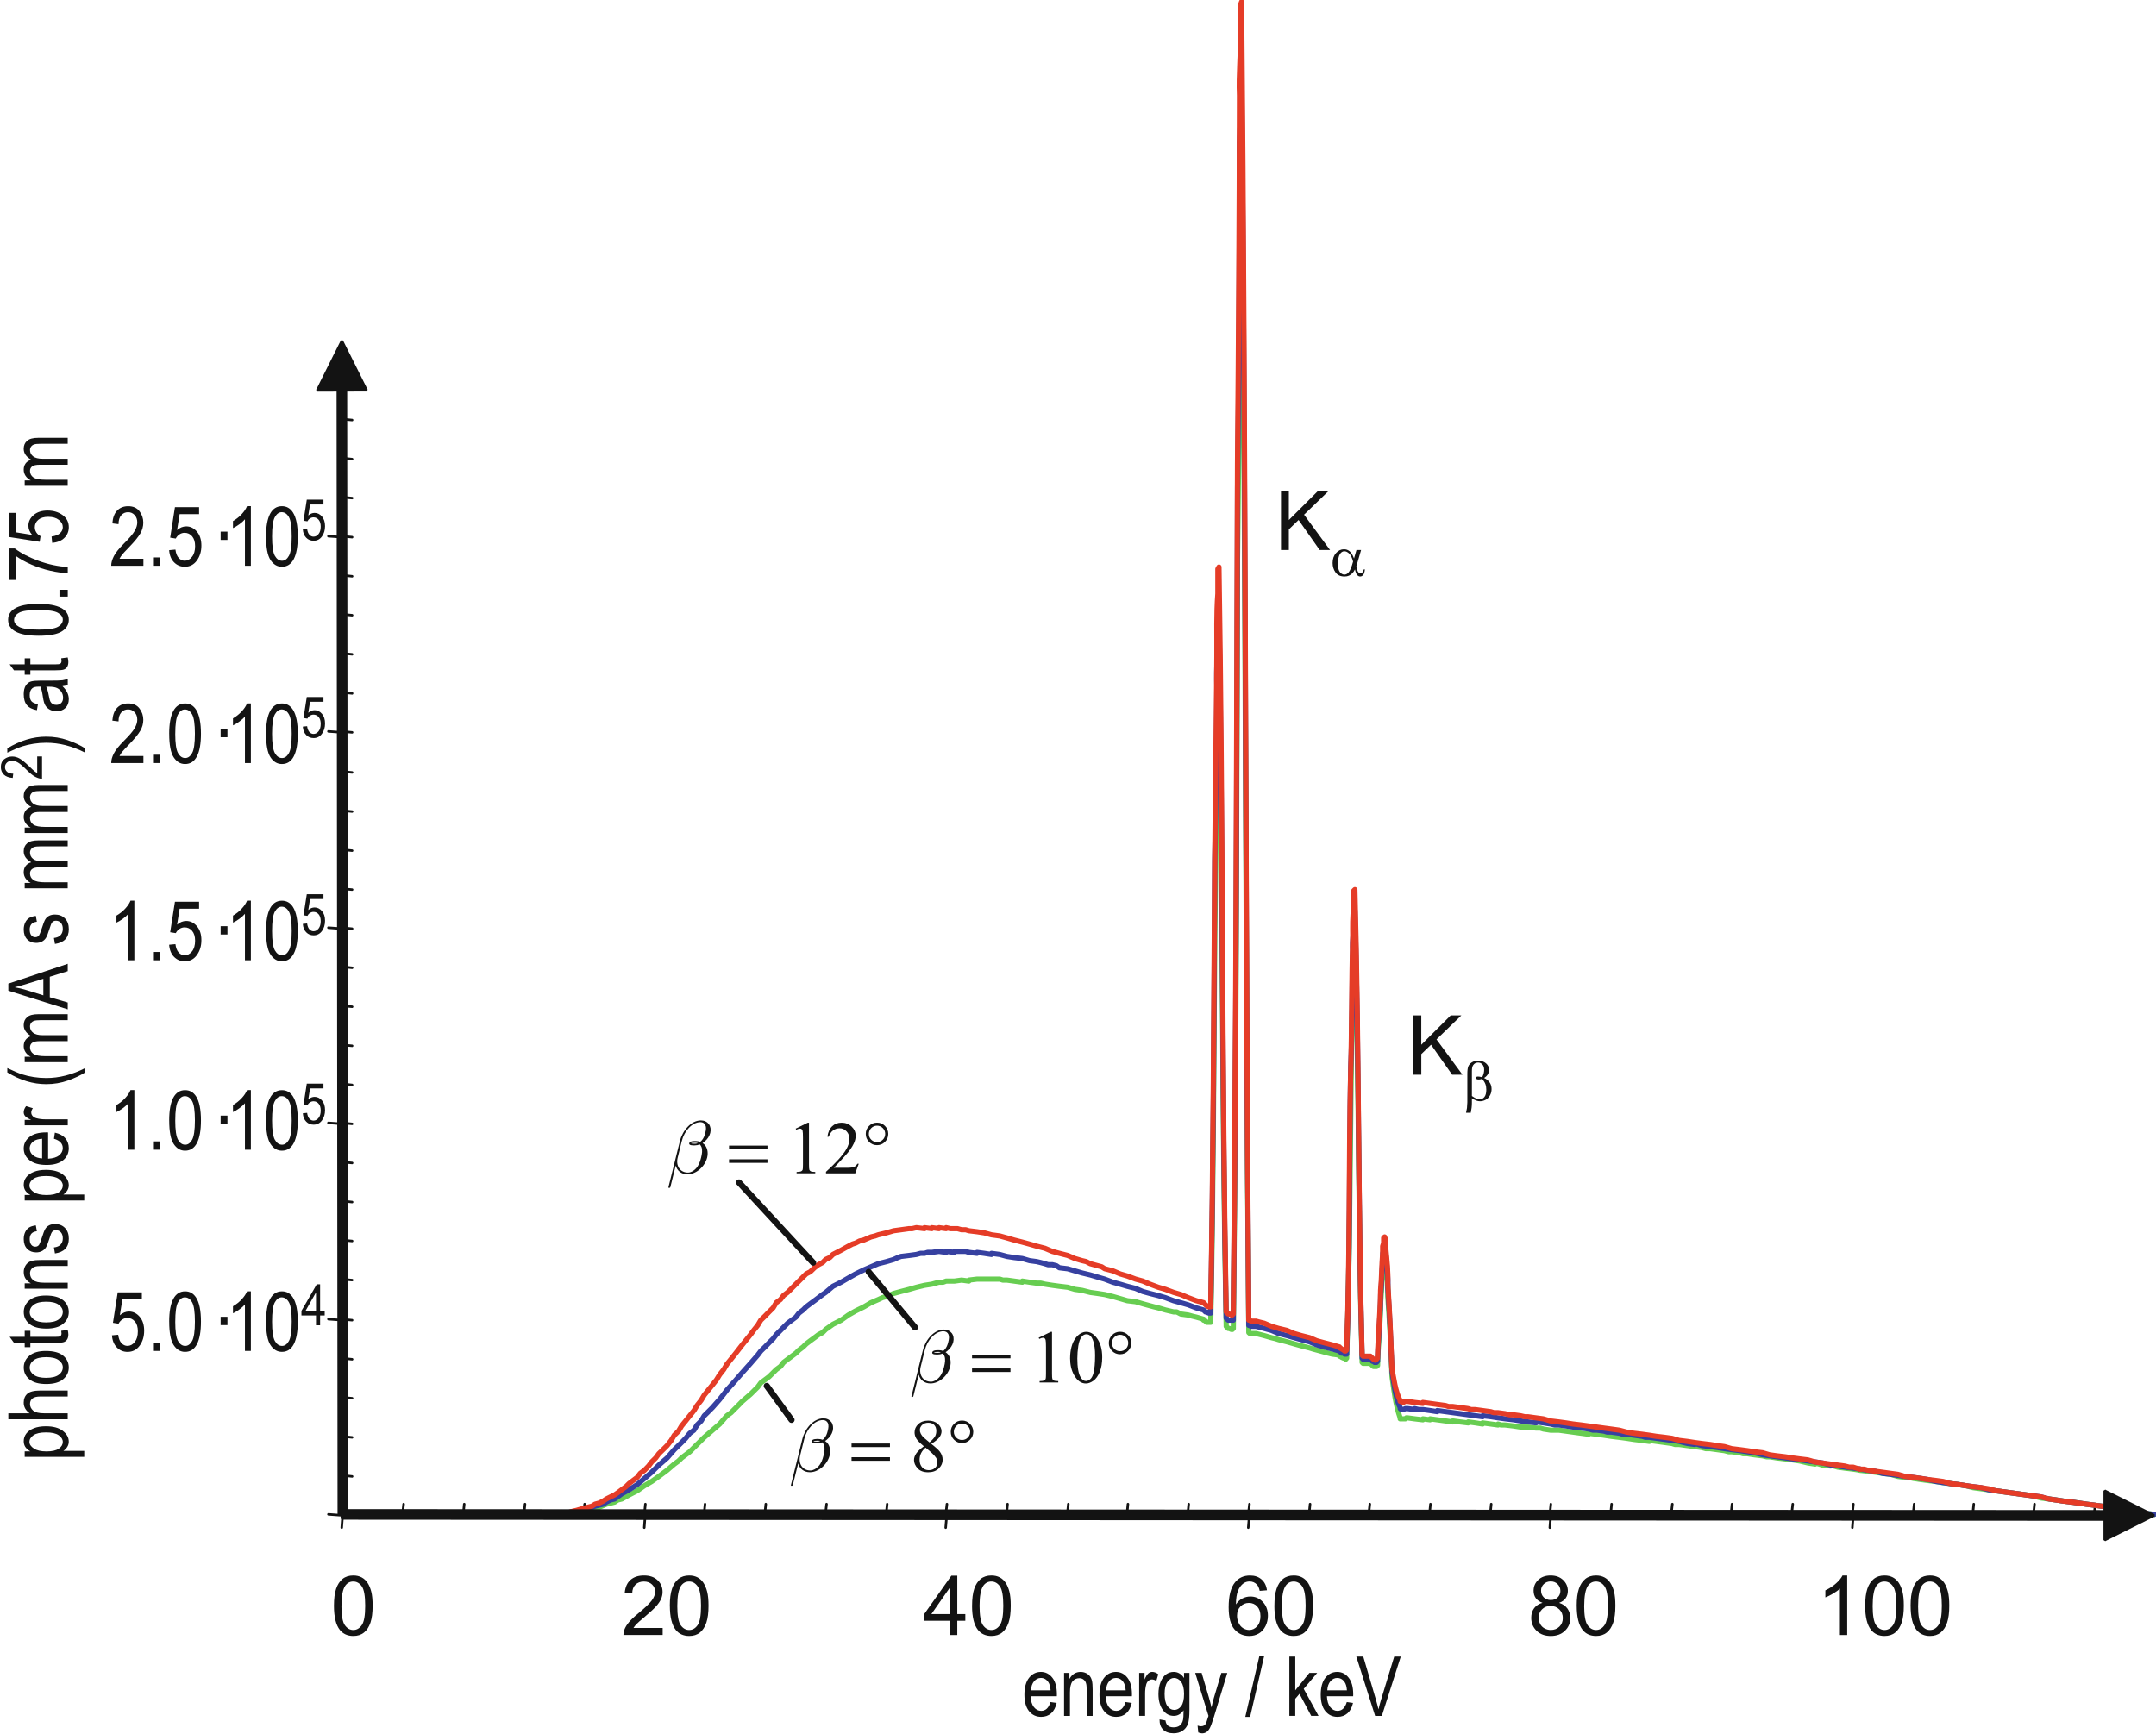 <?xml version="1.0" encoding="UTF-8" standalone="no"?>
<svg
   xmlns:dc="http://purl.org/dc/elements/1.1/"
   xmlns:cc="http://creativecommons.org/ns#"
   xmlns:rdf="http://www.w3.org/1999/02/22-rdf-syntax-ns#"
   xmlns:svg="http://www.w3.org/2000/svg"
   xmlns="http://www.w3.org/2000/svg"
   xmlns:sodipodi="http://sodipodi.sourceforge.net/DTD/sodipodi-0.dtd"
   xmlns:inkscape="http://www.inkscape.org/namespaces/inkscape"
   width="181.255mm"
   height="145.814mm"
   viewBox="0 0 181.255 145.814"
   version="1.1"
   id="svg1271"
   inkscape:version="1.0.2 (e86c870879, 2021-01-15)"
   sodipodi:docname="01_emission_spectrum.svg">
  <defs
     id="defs1265" />
  <sodipodi:namedview
     id="base"
     pagecolor="#ffffff"
     bordercolor="#666666"
     borderopacity="1.0"
     inkscape:pageopacity="0.0"
     inkscape:pageshadow="2"
     inkscape:zoom="0.35"
     inkscape:cx="366.19643"
     inkscape:cy="348.24238"
     inkscape:document-units="mm"
     inkscape:current-layer="layer1"
     inkscape:document-rotation="0"
     showgrid="false"
     fit-margin-top="0"
     fit-margin-left="0"
     fit-margin-right="0"
     fit-margin-bottom="0"
     inkscape:window-width="1920"
     inkscape:window-height="1046"
     inkscape:window-x="0"
     inkscape:window-y="18"
     inkscape:window-maximized="1" />
  <g
     inkscape:label="Layer 1"
     inkscape:groupmode="layer"
     id="layer1"
     transform="translate(-8.944,-56.028)">
    <g
       id="g3775"
       transform="matrix(1.963,0,0,1.963,907.728,-682.248)">
      <path
         d="m -443.22,440.964 0.439,0.043 m -0.439,-1.717 0.439,0.048 m -0.439,-1.716 0.439,0.042 m -0.439,-1.717 0.439,0.042 m -0.439,-1.716 0.439,0.047 m -0.439,-1.717 0.439,0.042 m -0.439,-1.759 0.439,0.042 m -0.439,-1.717 0.439,0.042 m -0.439,-1.716 0.439,0.048 m -0.439,-1.717 0.439,0.043 m -0.439,-1.717 0.439,0.042 m -0.439,-1.716 0.439,0.048 m -0.439,-1.717 0.439,0.042 m -0.439,-1.716 0.439,0.042 m -0.439,-1.716 0.439,0.047 m -0.439,-1.716 0.439,0.042 m -0.439,-1.716 0.439,0.042 m -0.439,-1.717 0.439,0.048 m -0.439,-1.717 0.439,0.042 m -0.439,-1.717 0.439,0.042 m -0.439,-1.759 0.439,0.042 m -0.439,-1.717 0.439,0.048 m -0.439,-1.716 0.439,0.042 m -0.439,-1.717 0.439,0.043 m -0.439,-1.717 0.439,0.048 m -0.439,-1.717 0.439,0.042 m -0.439,-1.716 0.439,0.042 m -0.439,-1.717 0.439,0.048 m -0.439,-1.716 0.439,0.042 m -0.439,-1.716 0.439,0.042 m -1.016,48.547 0.577,0.043 m -0.577,-8.403 0.577,0.042 m -0.577,-8.45 0.577,0.042 m -0.577,-8.402 0.577,0.042 m -0.577,-8.45 0.577,0.042 m -0.577,-8.403 0.577,0.042 m 0,41.855 0.042,-0.438 m 2.555,0.438 0.047,-0.438 m 2.554,0.438 0.042,-0.438 m 2.56,0.438 0.042,-0.438 m 2.512,0.438 0.042,-0.438 m 2.56,0.438 0.042,-0.438 m 2.512,0.438 0.043,-0.438 m 2.559,0.438 0.043,-0.438 m 2.554,0.438 0.048,-0.438 m 2.554,0.438 0.042,-0.438 m 2.512,0.438 0.048,-0.438 m 2.554,0.438 0.042,-0.438 m 2.559,0.438 0.043,-0.438 m 2.512,0.438 0.042,-0.438 m 2.56,0.438 0.042,-0.438 m 2.554,0.438 0.048,-0.438 m 2.554,0.438 0.042,-0.438 m 2.512,0.438 0.047,-0.438 m 2.555,0.438 0.042,-0.438 m 2.56,0.438 0.042,-0.438 m 2.512,0.438 0.042,-0.438 m 2.56,0.438 0.042,-0.438 m 2.554,0.438 0.048,-0.438 m 2.512,0.438 0.042,-0.438 m 2.554,0.438 0.048,-0.438 m 2.554,0.438 0.042,-0.438 m 2.56,0.438 0.042,-0.438 m 2.512,0.438 0.042,-0.438 m 2.559,0.438 0.043,-0.438 m 2.554,0.438 0.048,-0.438 m -75.099,1.009 0.042,-0.571 m 12.915,0.571 0.042,-0.571 m 12.867,0.571 0.048,-0.571 m 12.91,0.571 0.048,-0.571 m 12.867,0.571 0.042,-0.571 m 12.915,0.571 0.042,-0.571"
         style="fill:none;stroke:#131313;stroke-width:0.106;stroke-linecap:round;stroke-linejoin:round;stroke-miterlimit:10;stroke-dasharray:none;stroke-opacity:1"
         id="path200-9" />
      <path
         d="m -442.871,440.964 0.312,0.043 m 0,-0.043 0.307,0.043 m 0,-0.043 0.354,0.043 m 0,-0.043 0.307,0.043 m 0,-0.043 0.307,0.043 m 0,-0.043 0.354,0.043 m 0,-0.043 0.307,0.043 m 0,-0.043 0.312,0.043 m 0,-0.043 0.349,0.043 m 0,-0.043 0.312,0.043 m 0,-0.043 0.307,0.043 m 0,-0.043 0.354,0.043 m 0,-0.043 0.307,0.043 m 0,-0.043 0.307,0.043 m 0,-0.043 0.354,0.043 m 0,-0.043 0.307,0.043 m 0,-0.043 0.354,0.043 m 0,-0.043 0.307,0.043 m 0,-0.043 0.312,0.043 m 0,-0.043 0.349,0.043 m 0,-0.043 0.312,0.043 m 0,-0.043 0.307,0.043 m 0,-0.043 0.354,0.043 m 0,-0.043 0.307,0.043 m 0,-0.043 0.307,0.043 m 0,-0.043 0.355,0.043 m 0,-0.043 0.307,-0.042 m 0,0 0.312,0.042 m 0,-0.042 0.349,-0.047 m 0,0 0.312,0.047 m 0,-0.047 0.307,-0.085 m 0,0 0.354,-0.047 m 0,0 0.307,-0.085 m 0,0 0.307,-0.132 m 0,0 0.355,-0.09 m 0,0 0.132,-0.089 0.175,-0.043 m 0,0 0.312,-0.174 m 0,0 0.174,-0.09 0.175,-0.09 m 0,0 0.312,-0.217 m 0,0 0.307,-0.18 m 0,0 0.307,-0.217 m 0,0 0.354,-0.264 m 0,0 0.307,-0.264 m 0,0 0.18,-0.132 0.132,-0.132 m 0,0 0.175,-0.132 0.175,-0.132 m 0,0 0.312,-0.311 m 0,0 0.307,-0.306 m 0,0 0.355,-0.306 m 0,0 0.307,-0.264 m 0,0 0.307,-0.354 m 0,0 0.18,-0.132 0.174,-0.174 m 0,0 0.132,-0.132 0.175,-0.18 m 0,0 0.355,-0.306 m 0,0 0.307,-0.306 m 0,0 0.132,-0.18 0.18,-0.132 m 0,0 0.175,-0.132 0.175,-0.174 m 0,0 0.132,-0.132 0.18,-0.132 m 0,0 0.132,-0.174 0.175,-0.132 m 0,0 0.355,-0.264 m 0,0 0.132,-0.132 0.175,-0.132 m 0,0 0.132,-0.132 0.174,-0.132 m 0,0 0.18,-0.132 0.175,-0.132 m 0,0 0.174,-0.09 0.132,-0.132 m 0,0 0.312,-0.222 m 0,0 0.349,-0.175 m 0,0 0.312,-0.222 m 0,0 0.307,-0.174 m 0,0 0.355,-0.174 m 0,0 0.307,-0.18 m 0,0 0.307,-0.132 m 0,0 0.18,-0.084 0.175,-0.048 m 0,0 0.307,-0.132 m 0,0 0.312,-0.084 m 0,0 0.349,-0.09 m 0,0 0.312,-0.09 m 0,0 0.349,-0.084 m 0,0 0.312,-0.048 m 0,0 0.307,-0.085 m 0,0 h 0.175 l 0.132,-0.048 m 0,0 h 0.354 m 0,0 0.307,-0.042 m 0,0 0.312,0.042 m 0,-0.042 0.349,-0.042 m 0,0 h 0.312 0.307 0.354 m 0,0 0.132,0.042 h 0.175 m 0,0 0.307,0.042 m 0,0 0.354,0.048 m 0,-0.048 0.307,0.048 m 0,0 0.312,0.042 m 0,0 h 0.174 l 0.175,0.042 m 0,0 0.312,0.048 m 0,0 0.307,0.042 m 0,0 0.354,0.042 m 0,0 0.307,0.09 m 0,0 0.307,0.042 m 0,0 0.354,0.09 m 0,0 0.307,0.042 m 0,0 0.312,0.048 m 0,0 0.349,0.085 m 0,0 0.312,0.09 m 0,0 0.307,0.09 m 0,0 0.354,0.042 m 0,0 0.307,0.09 m 0,0 0.307,0.084 m 0,0 0.18,0.048 0.174,0.042 m 0,0 0.307,0.09 m 0,0 0.354,0.084 m 0,0 h 0.132 l 0.175,0.09 m 0,0 0.312,0.042 m 0,0 0.175,0.048 0.175,0.042 m 0,0 0.312,0.09 m 0,0 v 0.042 h 0.042 l 0.042,0.043 0.048,0.047 h 0.175 v -0.047 c 0.114,-5.539 0.127,-11.092 0.174,-16.637 0.036,-2.553 0.066,-5.105 0.09,-7.658 0.002,-0.787 -0.02,-1.461 0.042,-2.245 v -0.924 l 0.048,-0.042 m 0,0 c 0.17,9.215 0.122,18.47 0.307,27.685 m 0,0 v 0.042 l 0.042,0.043 0.048,0.047 h 0.042 l 0.09,0.042 h 0.042 l 0.042,-0.042 v -0.047 c 0.127,-10.945 0.145,-21.924 0.18,-32.877 0.059,-4.46 0.078,-8.957 0.085,-13.42 -0.022,-0.691 0.082,-1.226 0.048,-1.938 0,-0.22 0,-0.44 0,-0.66 v -0.306 l 0.042,-0.047 m 0,0 c 0.183,16.458 0.152,32.962 0.307,49.428 m 0,0 v 0.042 l 0.048,0.043 h 0.265 m 0,0 0.349,0.089 m 0,0 0.312,0.09 m 0,0 0.175,0.042 0.132,0.042 m 0,0 0.354,0.09 m 0,0 0.307,0.089 m 0,0 0.307,0.085 m 0,0 0.355,0.09 m 0,0 0.132,0.042 0.175,0.047 m 0,0 0.312,0.085 m 0,0 0.175,0.047 0.174,0.043 m 0,0 0.312,0.042 m 0,0 v 0.047 h 0.042 l 0.043,0.043 0.09,0.042 h 0.043 l 0.047,0.047 0.042,-0.047 m 0,0 c 0.189,-5.935 0.133,-11.96 0.307,-17.909 h 0.048 v -0.048 m 0,0 c 0.177,6.018 0.133,12.075 0.307,18.089 m 0,0 v 0.048 l 0.042,0.042 h 0.265 0.047 l 0.043,0.042 0.042,0.048 0.047,0.042 h 0.132 l 0.043,-0.042 m 0,0 c 0.017,-0.894 0.128,-1.788 0.132,-2.689 0.041,-0.488 0.056,-0.969 0.09,-1.452 v -0.264 l 0.042,-0.132 v -0.174 l 0.042,-0.042 m 0,0 0.048,0.084 v 0.486 c 0.068,0.258 0.102,0.986 0.085,1.23 0.079,1.12 0.139,2.312 0.18,3.433 m 0,0 c 0.078,0.573 0.156,1.217 0.349,1.764 m 0,0 v 0.042 h 0.222 l 0.042,-0.042 h 0.048 m 0,0 0.307,0.042 m 0,0 0.355,0.042 m 0,-0.042 0.307,0.042 m 0,-0.042 0.307,0.042 m 0,0 0.355,0.048 m 0,0 0.307,0.042 m 0,-0.042 0.312,0.042 m 0,0 0.349,0.042 m 0,-0.042 0.312,0.042 m 0,0 0.307,0.048 m 0,-0.048 0.355,0.048 m 0,0 0.307,0.042 m 0,-0.042 0.132,0.042 h 0.174 m 0,0 0.355,0.042 m 0,0 0.307,0.048 m 0,0 h 0.312 m 0,0 0.349,0.042 m 0,0 h 0.18 l 0.132,0.042 m 0,0 0.307,0.048 m 0,0 h 0.355 m 0,0 0.307,0.042 m 0,0 0.307,0.042 m 0,0 0.354,0.048 m 0,0 0.307,0.042 m 0,-0.042 0.354,0.042 m 0,0 0.307,0.042 m 0,0 0.312,0.048 m 0,0 0.349,0.042 m 0,0 0.312,0.042 m 0,0 0.307,0.048 m 0,0 0.354,0.042 m 0,0 0.307,0.042 m 0,-0.042 0.307,0.042 m 0,0 0.354,0.048 m 0,0 0.307,0.042 m 0,0 0.132,0.042 h 0.18 m 0,0 0.349,0.048 0.312,0.042 m 0,0 0.307,0.042 m 0,0 0.174,0.048 h 0.18 m 0,0 0.307,0.042 m 0,0 0.307,0.042 m 0,0 0.18,0.048 h 0.132 m 0,0 0.349,0.042 m 0,0 0.132,0.042 h 0.18 m 0,0 0.307,0.048 m 0,0 0.355,0.042 m 0,0 0.174,0.042 h 0.132 m 0,0 0.307,0.048 m 0,0 0.355,0.042 m 0,0 0.307,0.042 m 0,0 0.312,0.048 m 0,0 0.175,0.042 0.174,0.042 m 0,0 0.312,0.048 m 0,-0.048 0.174,0.048 0.132,0.042 m 0,0 0.355,0.042 m 0,-0.042 0.307,0.09 m 0,0 0.307,0.042 m 0,0 0.354,0.042 m 0,0 0.307,0.048"
         style="fill:none;stroke:#67cd51;stroke-width:0.222;stroke-linecap:round;stroke-linejoin:round;stroke-miterlimit:10;stroke-dasharray:none;stroke-opacity:1"
         id="path202-9" />
      <path
         d="m -378.217,439.073 0.354,0.042 m 0,0 0.307,0.042 m 0,0 0.312,0.048 m 0,0 0.349,0.042 m 0,0 0.312,0.09 m 0,0 0.307,0.042 m 0,-0.042 0.355,0.085 m 0,0 0.307,0.048 m 0,0 0.307,0.042 m 0,0 0.354,0.042 m 0,0 0.307,0.048 m 0,0 0.312,0.042 m 0,0 0.349,0.042 m 0,0 0.312,0.048 m 0,0 0.307,0.084 m 0,0 0.354,0.048 m 0,0 0.307,0.042 0.307,0.042 m 0,0 0.354,0.048 m 0,0 0.307,0.042 m 0,0 0.311,0.042 0.35,0.048 0.312,0.042 m 0,0 0.307,0.09 m 0,0 0.354,0.042 m 0,0 0.307,0.043 m 0,0 0.307,0.047 m 0,0 0.355,0.042 m 0,0 0.307,0.043 m 0,0 0.312,0.047 m 0,0 0.349,0.042 m 0,0 0.312,0.043 m 0,0 0.307,0.047 m 0,0 0.354,0.085 m 0,0 0.307,0.047 m 0,-0.047 0.307,0.09 m 0,0 0.355,0.043 m 0,0 0.307,0.047 m 0,0 0.312,0.042"
         style="fill:none;stroke:#67cd51;stroke-width:0.222;stroke-linecap:round;stroke-linejoin:round;stroke-miterlimit:10;stroke-dasharray:none;stroke-opacity:1"
         id="path204-0" />
      <path
         d="m -442.871,440.964 0.312,0.043 m 0,-0.043 0.307,0.043 m 0,-0.043 0.354,0.043 m 0,-0.043 0.307,0.043 m 0,-0.043 0.307,0.043 m 0,-0.043 0.354,0.043 m 0,-0.043 0.307,0.043 m 0,-0.043 0.312,0.043 m 0,-0.043 0.349,0.043 m 0,-0.043 0.312,0.043 m 0,-0.043 0.307,0.043 m 0,-0.043 0.354,0.043 m 0,-0.043 0.307,0.043 m 0,-0.043 0.307,0.043 m 0,-0.043 0.354,0.043 m 0,-0.043 0.307,0.043 m 0,-0.043 0.354,0.043 m 0,-0.043 0.307,0.043 m 0,-0.043 0.312,0.043 m 0,-0.043 0.349,0.043 m 0,-0.043 0.312,0.043 m 0,-0.043 0.307,0.043 m 0,-0.043 0.354,0.043 m 0,-0.043 0.307,0.043 m 0,-0.043 h 0.307 m 0,0 0.355,0.043 m 0,-0.043 0.307,-0.042 m 0,0 0.312,0.042 m 0,-0.042 0.349,-0.047 m 0,0 0.312,-0.043 m 0,0 0.307,-0.09 m 0,0 0.174,-0.042 0.18,-0.042 m 0,0 0.132,-0.047 0.175,-0.043 m 0,0 0.174,-0.042 0.132,-0.09 m 0,0 0.18,-0.089 0.175,-0.043 m 0,0 0.307,-0.222 m 0,0 0.312,-0.174 m 0,0 0.349,-0.222 m 0,0 0.312,-0.264 m 0,0 0.307,-0.264 m 0,0 0.307,-0.306 m 0,0 0.354,-0.306 m 0,0 0.307,-0.354 m 0,0 0.312,-0.306 m 0,0 0.175,-0.18 0.175,-0.216 m 0,0 0.18,-0.132 0.132,-0.222 m 0,0 0.175,-0.174 0.132,-0.222 m 0,0 0.175,-0.174 0.18,-0.18 m 0,0 0.307,-0.349 m 0,0 0.175,-0.222 0.132,-0.174 m 0,0 0.354,-0.396 m 0,0 0.307,-0.354 m 0,0 0.355,-0.396 m 0,0 0.307,-0.354 m 0,0 0.132,-0.174 0.18,-0.175 m 0,0 0.175,-0.18 0.175,-0.174 m 0,0 0.132,-0.174 0.18,-0.18 m 0,0 0.132,-0.132 0.175,-0.175 m 0,0 0.355,-0.264 m 0,0 0.132,-0.174 0.175,-0.132 m 0,0 0.132,-0.132 0.174,-0.132 m 0,0 0.18,-0.132 0.175,-0.132 m 0,0 0.174,-0.132 0.132,-0.09 m 0,0 0.312,-0.264 m 0,0 0.349,-0.174 m 0,0 0.312,-0.18 m 0,0 0.307,-0.174 m 0,0 0.355,-0.174 m 0,0 0.307,-0.132 0.307,-0.132 m 0,0 0.355,-0.09 m 0,0 0.307,-0.09 m 0,0 0.18,-0.084 0.132,-0.048 m 0,0 0.349,-0.042 m 0,0 0.312,-0.042 m 0,0 0.175,-0.048 h 0.174 m 0,0 0.132,-0.042 h 0.18 m 0,0 0.307,-0.042 m 0,0 0.307,0.042 m 0,-0.042 0.354,0.042 m 0,-0.042 h 0.307 0.18 l 0.132,0.042 m 0,0 0.349,0.042 m 0,-0.042 0.312,0.042 m 0,0 0.307,0.048 m 0,-0.048 0.354,0.048 m 0,0 0.307,0.084 m 0,0 0.307,0.048 m 0,0 0.354,0.042 m 0,0 0.307,0.09 m 0,0 0.312,0.042 m 0,0 0.174,0.042 0.175,0.048 m 0,0 0.132,0.042 h 0.18 m 0,0 0.175,0.042 0.132,0.09 m 0,0 0.354,0.042 m 0,0 0.307,0.09 m 0,0 0.307,0.09 m 0,0 0.354,0.085 m 0,0 0.307,0.09 m 0,0 0.312,0.09 m 0,0 0.349,0.132 m 0,0 0.312,0.085 m 0,0 0.307,0.09 m 0,0 0.354,0.09 m 0,0 0.307,0.132 m 0,0 0.307,0.084 m 0,0 0.354,0.09 m 0,0 0.307,0.09 m 0,0 0.354,0.132 m 0,0 0.307,0.084 m 0,0 0.312,0.09 m 0,0 0.349,0.132 m 0,0 0.312,0.09 m 0,0 0.042,0.042 0.042,0.042 h 0.048 l 0.085,0.048 h 0.09 v -0.048 c 0.115,-6.445 0.144,-12.911 0.174,-19.361 0.057,-2.467 0.074,-4.971 0.09,-7.442 -0.026,-0.802 0.028,-1.506 0.042,-2.287 v -0.75 l 0.048,-0.043 v -0.042 m 0,0 c 0.172,10.035 0.121,20.11 0.307,30.146 m 0,0 v 0.042 l 0.042,0.047 0.048,0.042 h 0.217 v -0.042 c 0.127,-11.856 0.147,-23.744 0.18,-35.607 0.058,-4.711 0.078,-9.456 0.085,-14.17 -0.035,-0.868 0.08,-1.56 0.048,-2.424 0,-0.234 0,-0.468 0,-0.703 v -0.306 l 0.042,-0.048 v -0.042 c 0.181,17.822 0.152,35.689 0.307,53.517 m 0,0 v 0.047 h 0.048 l 0.042,0.042 h 0.222 m 0,0 0.349,0.09 m 0,0 0.312,0.085 m 0,0 0.307,0.132 m 0,0 0.354,0.089 m 0,0 0.307,0.09 m 0,0 0.307,0.085 m 0,0 0.355,0.09 m 0,0 0.307,0.132 m 0,0 0.312,0.09 m 0,0 0.349,0.085 m 0,0 0.312,0.09 m 0,0 0.042,0.042 0.043,0.047 h 0.09 l 0.043,0.043 h 0.09 v -0.043 c 0.156,-4.058 0.101,-8.203 0.175,-12.279 0.073,-1.659 0.041,-3.318 0.09,-4.975 -0.034,-0.473 0.046,-0.766 0.042,-1.188 v -0.486 l 0.048,-0.042 m 0,0 c 0.177,6.369 0.133,12.778 0.307,19.145 m 0,0 v 0.042 l 0.042,0.047 h 0.265 0.047 l 0.043,0.042 0.042,0.042 h 0.047 l 0.043,0.048 h 0.09 l 0.043,-0.048 m 0,0 c 0.02,-0.951 0.128,-1.902 0.132,-2.857 0.051,-0.502 0.051,-1.001 0.09,-1.5 v -0.264 l 0.042,-0.132 v -0.217 l 0.042,-0.048 m 0,0 v 0.048 l 0.048,0.042 v 0.354 c 0.037,0.462 0.111,0.992 0.085,1.452 0.082,1.167 0.133,2.394 0.18,3.565 m 0,0 c 0.059,0.383 0.159,1.202 0.349,1.537 m 0,0 v 0.048 l 0.048,0.042 h 0.085 l 0.09,-0.042 h 0.09 m 0,0 0.307,0.042 m 0,-0.042 0.175,0.042 h 0.18 m 0,0 0.307,0.042 m 0,0 0.307,0.048 m 0,-0.048 0.355,0.048 m 0,0 0.307,0.042 m 0,0 0.312,0.042 m 0,0 0.349,0.048 m 0,0 0.312,0.042 m 0,0 0.307,0.042 m 0,-0.042 0.355,0.042 m 0,0 0.307,0.048 m 0,0 0.307,0.042 m 0,0 0.355,0.042 m 0,0 0.307,0.048 m 0,0 0.312,0.042 m 0,0 0.349,0.042 m 0,-0.042 0.312,0.042 m 0,0 0.307,0.048 m 0,0 0.175,0.042 h 0.18 m 0,0 0.307,0.042 m 0,0 0.307,0.048 m 0,0 0.354,0.042 m 0,0 0.307,0.042 m 0,0 0.18,0.048 h 0.174 m 0,0 0.307,0.042 m 0,0 0.132,0.042 h 0.18 m 0,0 0.349,0.048 m 0,0 0.132,0.042 h 0.18 m 0,0 0.307,0.042 m 0,0 0.354,0.048 m 0,0 0.132,0.042 h 0.174 m 0,0 0.307,0.042 m 0,0 0.354,0.048 m 0,0 0.307,0.042 m 0,0 0.312,0.042 m 0,0 0.175,0.048 0.175,0.042 m 0,0 0.312,0.042 m 0,-0.042 0.307,0.09 m 0,0 0.354,0.042 m 0,0 0.307,0.042 m 0,0 0.307,0.048 m 0,0 0.312,0.042 m 0,0 0.349,0.042 m 0,0 0.312,0.048 m 0,0 0.307,0.042 m 0,0 0.355,0.09 m 0,0 0.307,0.042 m 0,0 0.307,0.042 m 0,0 0.355,0.048 m 0,0 0.307,0.042 m 0,0 0.312,0.042 m 0,0 0.349,0.048 0.312,0.042 m 0,0 0.307,0.042 m 0,0 0.355,0.09 m 0,0 0.307,0.042 m 0,0 0.307,0.048 m 0,0 0.354,0.042 m 0,0 0.307,0.042"
         style="fill:none;stroke:#3640a0;stroke-width:0.222;stroke-linecap:round;stroke-linejoin:round;stroke-miterlimit:10;stroke-dasharray:none;stroke-opacity:1"
         id="path206-8" />
      <path
         d="m -378.217,439.026 0.354,0.048 m 0,0 0.307,0.042 m 0,0 0.312,0.09 m 0,0 0.349,0.042 m 0,0 0.312,0.042 m 0,0 0.307,0.048 m 0,0 0.355,0.042 m 0,0 0.307,0.042 m 0,0 0.307,0.048 m 0,0 0.354,0.084 m 0,0 0.307,0.048 m 0,0 0.312,0.042 m 0,0 0.349,0.042 m 0,0 0.312,0.048 m 0,0 0.307,0.042 m 0,0 0.354,0.042 m 0,0 0.307,0.09 m 0,0 0.307,0.042 m 0,0 0.354,0.048 m 0,0 0.307,0.042 m 0,0 0.311,0.042 0.35,0.048 0.312,0.042 m 0,0 0.307,0.042 m 0,0 0.354,0.09 m 0,0 0.307,0.043 m 0,0 0.307,0.047 m 0,0 0.355,0.042 m 0,0 0.307,0.043 m 0,0 0.312,0.047 m 0,0 0.349,0.042 m 0,0 0.312,0.043 m 0,0 0.307,0.047 m 0,0 0.354,0.085 m 0,0 0.307,0.047 m 0,-0.047 0.307,0.09 m 0,0 0.355,0.043 m 0,0 0.307,0.047 m 0,0 0.312,0.042"
         style="fill:none;stroke:#3640a0;stroke-width:0.222;stroke-linecap:round;stroke-linejoin:round;stroke-miterlimit:10;stroke-dasharray:none;stroke-opacity:1"
         id="path208-1" />
      <path
         d="m -442.871,440.964 0.312,0.043 m 0,-0.043 0.307,0.043 m 0,-0.043 0.354,0.043 m 0,-0.043 0.307,0.043 m 0,-0.043 0.307,0.043 m 0,-0.043 0.354,0.043 m 0,-0.043 0.307,0.043 m 0,-0.043 0.312,0.043 m 0,-0.043 0.349,0.043 m 0,-0.043 0.312,0.043 m 0,-0.043 0.307,0.043 m 0,-0.043 0.354,0.043 m 0,-0.043 0.307,0.043 m 0,-0.043 0.307,0.043 m 0,-0.043 0.354,0.043 m 0,-0.043 0.307,0.043 m 0,-0.043 0.354,0.043 m 0,-0.043 0.307,0.043 m 0,-0.043 0.312,0.043 m 0,-0.043 0.349,0.043 m 0,-0.043 0.312,0.043 m 0,-0.043 0.307,0.043 m 0,-0.043 0.354,0.043 m 0,-0.043 0.307,0.043 m 0,-0.043 0.307,0.043 m 0,-0.043 0.355,-0.042 m 0,0 0.307,0.042 m 0,-0.042 0.312,-0.047 m 0,0 0.349,0.047 m 0,-0.047 0.132,-0.043 0.18,-0.042 m 0,0 0.307,-0.09 m 0,0 0.354,-0.09 m 0,0 0.132,-0.085 0.175,-0.047 m 0,0 0.174,-0.085 0.132,-0.09 m 0,0 0.18,-0.09 0.175,-0.085 m 0,0 0.132,-0.09 0.175,-0.132 m 0,0 0.18,-0.132 0.132,-0.132 m 0,0 0.174,-0.132 0.175,-0.132 m 0,0 0.132,-0.174 0.18,-0.132 m 0,0 0.174,-0.18 0.132,-0.174 m 0,0 0.175,-0.174 0.132,-0.18 m 0,0 0.18,-0.174 0.175,-0.174 m 0,0 0.175,-0.222 0.132,-0.222 m 0,0 0.18,-0.174 0.132,-0.222 m 0,0 0.175,-0.216 0.175,-0.222 m 0,0 0.18,-0.222 0.132,-0.216 m 0,0 0.175,-0.222 0.132,-0.222 m 0,0 0.175,-0.217 0.18,-0.222 m 0,0 0.175,-0.222 0.132,-0.216 m 0,0 0.175,-0.222 0.132,-0.222 m 0,0 0.354,-0.438 m 0,0 0.307,-0.396 m 0,0 0.18,-0.222 0.175,-0.217 m 0,0 0.132,-0.18 0.175,-0.217 m 0,0 0.132,-0.222 0.18,-0.174 m 0,0 0.175,-0.18 0.175,-0.174 m 0,0 0.132,-0.222 0.18,-0.132 m 0,0 0.132,-0.174 0.175,-0.132 m 0,0 0.355,-0.354 m 0,0 0.132,-0.132 0.175,-0.174 m 0,0 0.132,-0.132 0.174,-0.09 m 0,0 0.18,-0.174 0.175,-0.132 m 0,0 0.174,-0.09 0.132,-0.132 m 0,0 0.18,-0.084 0.132,-0.132 m 0,0 0.349,-0.18 m 0,0 0.312,-0.174 m 0,0 0.174,-0.09 0.132,-0.042 m 0,0 0.175,-0.09 0.18,-0.042 m 0,0 0.307,-0.132 m 0,0 0.175,-0.042 0.132,-0.048 m 0,0 0.355,-0.084 m 0,0 0.307,-0.09 m 0,0 0.312,-0.042 m 0,0 0.349,-0.048 m 0,0 h 0.132 l 0.18,-0.042 m 0,0 0.349,0.042 m 0,-0.042 0.312,0.042 m 0,-0.042 0.307,0.042 m 0,-0.042 0.307,0.042 m 0,-0.042 0.18,0.042 h 0.174 0.132 l 0.175,0.048 m 0,0 h 0.18 l 0.132,0.042 m 0,0 0.349,0.042 m 0,0 0.312,0.048 m 0,0 0.307,0.084 m 0,0 0.354,0.048 m 0,0 0.307,0.085 m 0,0 0.307,0.09 m 0,0 0.354,0.09 m 0,0 0.307,0.084 m 0,0 0.312,0.09 m 0,0 0.349,0.09 m 0,0 0.312,0.132 m 0,0 0.307,0.084 m 0,0 0.354,0.09 m 0,0 0.307,0.132 m 0,0 0.307,0.09 m 0,0 0.18,0.042 0.175,0.09 m 0,0 0.307,0.084 m 0,0 0.18,0.048 0.132,0.084 m 0,0 0.349,0.09 m 0,0 0.312,0.132 m 0,0 0.307,0.09 m 0,0 0.354,0.132 m 0,0 0.307,0.084 m 0,0 0.307,0.132 m 0,0 0.354,0.132 m 0,0 0.307,0.09 m 0,0 0.354,0.132 m 0,0 0.307,0.09 m 0,0 0.312,0.132 m 0,0 0.349,0.132 m 0,0 0.312,0.084 m 0,0 c 0.095,0.098 0.16,0.202 0.307,0.18 v -0.048 c 0.114,-6.377 0.127,-12.762 0.174,-19.145 0.022,-2.919 0.073,-5.837 0.09,-8.757 0.006,-0.896 -0.025,-1.704 0.042,-2.599 v -1.056 l 0.048,-0.084 m 0,0 c 0.173,10.609 0.121,21.253 0.307,31.863 m 0,0 v 0.042 l 0.042,0.048 0.048,0.042 h 0.042 l 0.09,0.042 h 0.042 l 0.042,-0.042 v -0.042 c 0.127,-12.107 0.138,-24.244 0.18,-36.357 0.045,-5.26 0.078,-10.536 0.085,-15.797 -0.038,-0.931 0.06,-1.737 0.048,-2.641 0.033,-0.253 -0.058,-1.17 0.042,-1.368 m 0,0 c 0.179,18.777 0.152,37.596 0.307,56.379 m 0,0 v 0.09 h 0.048 l 0.042,0.043 h 0.222 m 0,0 0.174,0.047 0.175,0.042 m 0,0 0.312,0.132 m 0,0 0.307,0.09 m 0,0 0.354,0.085 m 0,0 0.307,0.132 m 0,0 0.307,0.089 m 0,0 0.355,0.09 m 0,0 0.307,0.132 m 0,0 0.312,0.085 m 0,0 0.349,0.09 m 0,0 0.312,0.09 m 0,0 v 0.042 h 0.042 l 0.043,0.042 0.09,0.047 0.043,0.043 h 0.047 l 0.042,-0.043 m 0,0 c 0.153,-3.948 0.086,-7.967 0.175,-11.931 0.054,-1.921 0.035,-3.844 0.09,-5.762 -0.004,-0.515 -0.011,-0.809 0.042,-1.32 v -0.66 l 0.048,-0.047 m 0,0 c 0.177,6.62 0.132,13.277 0.307,19.895 m 0,0 v 0.042 l 0.042,0.047 h 0.265 0.047 l 0.043,0.043 0.042,0.042 0.047,0.047 h 0.043 l 0.042,0.042 0.047,-0.042 0.043,-0.047 m 0,0 c 0.021,-0.967 0.126,-1.934 0.132,-2.905 0.052,-0.531 0.046,-1.057 0.09,-1.584 v -0.306 l 0.042,-0.132 v -0.222 l 0.042,-0.042 m 0,0 v 0.042 l 0.048,0.048 v 0.396 c 0.044,0.492 0.109,0.992 0.085,1.495 0.08,1.198 0.135,2.454 0.18,3.655 m 0,0 c 0.072,0.395 0.153,1.012 0.349,1.363 m 0,0 v 0.042 h 0.048 l 0.042,0.048 h 0.042 l 0.09,-0.048 h 0.09 m 0,0 0.307,0.048 m 0,0 0.355,0.042 m 0,-0.042 0.307,0.042 0.307,0.042 m 0,0 0.355,0.048 m 0,0 0.132,0.042 h 0.174 m 0,0 0.312,0.042 0.349,0.048 m 0,0 0.132,0.042 h 0.18 m 0,0 0.307,0.042 m 0,0 0.355,0.048 m 0,0 0.132,0.042 h 0.175 m 0,0 0.307,0.042 m 0,0 0.18,0.048 h 0.175 m 0,0 0.307,0.042 m 0,0 0.18,0.042 h 0.132 m 0,0 0.349,0.048 m 0,0 0.312,0.042 m 0,0 0.307,0.09 m 0,0 0.355,0.042 m 0,0 0.307,0.042 m 0,0 0.307,0.048 m 0,0 0.354,0.042 m 0,0 0.307,0.042 m 0,0 0.354,0.048 m 0,0 0.307,0.042 m 0,0 0.312,0.042 0.349,0.048 m 0,0 0.312,0.084 m 0,0 0.307,0.048 m 0,0 0.354,0.042 m 0,0 0.307,0.042 m 0,0 0.307,0.048 m 0,0 0.354,0.042 m 0,0 0.307,0.042 m 0,0 0.312,0.09 m 0,0 0.349,0.042 m 0,0 0.312,0.048 m 0,0 0.307,0.042 m 0,0 0.354,0.042 m 0,0 0.307,0.048 m 0,0 0.307,0.042 m 0,0 0.312,0.09 m 0,0 0.349,0.042 m 0,0 0.312,0.042 m 0,0 0.307,0.048 m 0,0 0.355,0.042 m 0,0 0.307,0.09 m 0,0 0.307,0.042 m 0,0 0.355,0.042 m 0,0 0.307,0.048 m 0,0 0.312,0.042 m 0,0 0.349,0.042 m 0,0 0.312,0.09 m 0,0 0.307,0.042 m 0,0 0.355,0.048 m 0,0 0.307,0.042 0.307,0.042 m 0,0 0.18,0.048 h 0.175 m 0,0 0.132,0.042 0.175,0.042"
         style="fill:none;stroke:#e53c27;stroke-width:0.222;stroke-linecap:round;stroke-linejoin:round;stroke-miterlimit:10;stroke-dasharray:none;stroke-opacity:1"
         id="path210-3" />
      <path
         d="m -378.217,439.026 h 0.18 l 0.175,0.048 m 0,0 0.307,0.042 m 0,0 0.312,0.042 m 0,0 0.349,0.048 m 0,0 0.312,0.042 m 0,0 0.307,0.09 m 0,0 0.355,0.042 m 0,0 0.307,0.042 m 0,0 0.307,0.048 m 0,0 0.354,0.042 m 0,0 0.307,0.042 m 0,0 0.312,0.09 m 0,0 0.349,0.042 m 0,0 0.312,0.048 m 0,0 0.307,0.042 m 0,0 0.354,0.042 m 0,0 0.307,0.048 m 0,0 0.307,0.085 m 0,0 0.354,0.048 m 0,0 0.307,0.042 m 0,0 0.311,0.042 0.35,0.048 0.312,0.042 m 0,0 0.307,0.042 m 0,0 0.354,0.09 m 0,0 0.307,0.043 m 0,0 0.307,0.047 m 0,0 0.355,0.042 m 0,0 0.307,0.043 m 0,0 0.312,0.047 m 0,0 0.349,0.042 m 0,0 0.312,0.043 m 0,0 0.307,0.047 m 0,0 0.354,0.085 m 0,0 0.307,0.047 m 0,-0.047 0.307,0.09 m 0,0 0.355,0.043 m 0,0 0.307,0.047"
         style="fill:none;stroke:#e53c27;stroke-width:0.222;stroke-linecap:round;stroke-linejoin:round;stroke-miterlimit:10;stroke-dasharray:none;stroke-opacity:1"
         id="path212-1" />
      <path
         d="m -443.56,444.877 c 0,-0.3 0.031,-0.542 0.092,-0.725 0.062,-0.183 0.154,-0.324 0.276,-0.423 0.122,-0.099 0.275,-0.148 0.46,-0.148 0.136,0 0.256,0.028 0.359,0.082 0.103,0.055 0.188,0.134 0.255,0.237 0.067,0.103 0.119,0.229 0.157,0.377 0.038,0.148 0.057,0.348 0.057,0.6 0,0.298 -0.031,0.538 -0.092,0.721 -0.061,0.183 -0.153,0.325 -0.275,0.424 -0.122,0.1 -0.276,0.149 -0.461,0.149 -0.245,0 -0.437,-0.087 -0.577,-0.261 -0.168,-0.212 -0.251,-0.556 -0.251,-1.033 z m 0.32,3.5e-4 c 0,0.417 0.049,0.695 0.147,0.832 0.098,0.137 0.218,0.206 0.362,0.206 0.143,0 0.264,-0.069 0.362,-0.207 0.098,-0.138 0.147,-0.415 0.147,-0.831 0,-0.417 -0.049,-0.694 -0.146,-0.832 -0.097,-0.137 -0.219,-0.206 -0.365,-0.206 -0.144,0 -0.259,0.061 -0.344,0.182 -0.107,0.155 -0.161,0.44 -0.161,0.856"
         style="fill:#131313;fill-opacity:1;fill-rule:nonzero;stroke:none;stroke-width:0.353"
         id="path214-1" />
      <path
         d="m -429.482,445.829 v 0.3 h -1.681 c -0.002,-0.075 0.01,-0.147 0.036,-0.217 0.043,-0.115 0.112,-0.228 0.206,-0.338 0.095,-0.111 0.231,-0.239 0.408,-0.383 0.276,-0.226 0.462,-0.405 0.561,-0.537 0.098,-0.132 0.147,-0.257 0.147,-0.375 0,-0.123 -0.044,-0.228 -0.133,-0.312 -0.089,-0.085 -0.205,-0.127 -0.347,-0.127 -0.151,0 -0.272,0.045 -0.363,0.135 -0.091,0.09 -0.137,0.215 -0.138,0.374 l -0.32,-0.033 c 0.022,-0.239 0.104,-0.422 0.248,-0.547 0.143,-0.126 0.336,-0.188 0.578,-0.188 0.244,0 0.438,0.067 0.58,0.202 0.142,0.135 0.213,0.302 0.213,0.502 0,0.102 -0.021,0.201 -0.062,0.299 -0.042,0.098 -0.111,0.201 -0.208,0.31 -0.097,0.109 -0.257,0.258 -0.481,0.447 -0.187,0.157 -0.308,0.263 -0.362,0.319 -0.054,0.056 -0.098,0.112 -0.133,0.169 h 1.249"
         style="fill:#131313;fill-opacity:1;fill-rule:nonzero;stroke:none;stroke-width:0.353"
         id="path216-0" />
      <path
         d="m -429.176,444.877 c 0,-0.3 0.031,-0.542 0.093,-0.725 0.062,-0.183 0.153,-0.324 0.276,-0.423 0.122,-0.099 0.275,-0.148 0.46,-0.148 0.136,0 0.256,0.028 0.359,0.082 0.103,0.055 0.188,0.134 0.255,0.237 0.066,0.103 0.119,0.229 0.157,0.377 0.038,0.148 0.058,0.348 0.058,0.6 0,0.298 -0.031,0.538 -0.092,0.721 -0.061,0.183 -0.153,0.325 -0.274,0.424 -0.122,0.1 -0.276,0.149 -0.462,0.149 -0.245,0 -0.437,-0.087 -0.577,-0.261 -0.167,-0.212 -0.251,-0.556 -0.251,-1.033 z m 0.32,3.5e-4 c 0,0.417 0.049,0.695 0.146,0.832 0.098,0.137 0.218,0.206 0.362,0.206 0.144,0 0.264,-0.069 0.362,-0.207 0.098,-0.138 0.147,-0.415 0.147,-0.831 0,-0.417 -0.049,-0.694 -0.146,-0.832 -0.097,-0.137 -0.219,-0.206 -0.365,-0.206 -0.144,0 -0.258,0.061 -0.344,0.182 -0.107,0.155 -0.161,0.44 -0.161,0.856"
         style="fill:#131313;fill-opacity:1;fill-rule:nonzero;stroke:none;stroke-width:0.353"
         id="path218-3" />
      <path
         d="m -417.176,446.13 v -0.609 h -1.105 v -0.287 l 1.163,-1.645 h 0.254 v 1.645 h 0.344 v 0.287 h -0.344 v 0.609 z m 0,-0.896 v -1.143 l -0.798,1.143 h 0.798"
         style="fill:#131313;fill-opacity:1;fill-rule:nonzero;stroke:none;stroke-width:0.353"
         id="path220-4" />
      <path
         d="m -416.231,444.877 c 0,-0.3 0.031,-0.542 0.092,-0.725 0.062,-0.183 0.154,-0.324 0.276,-0.423 0.122,-0.099 0.275,-0.148 0.46,-0.148 0.137,0 0.256,0.028 0.359,0.082 0.103,0.055 0.188,0.134 0.255,0.237 0.067,0.103 0.119,0.229 0.157,0.377 0.038,0.148 0.057,0.348 0.057,0.6 0,0.298 -0.031,0.538 -0.092,0.721 -0.061,0.183 -0.153,0.325 -0.275,0.424 -0.122,0.1 -0.276,0.149 -0.462,0.149 -0.245,0 -0.437,-0.087 -0.577,-0.261 -0.167,-0.212 -0.251,-0.556 -0.251,-1.033 z m 0.32,3.5e-4 c 0,0.417 0.049,0.695 0.146,0.832 0.098,0.137 0.218,0.206 0.362,0.206 0.144,0 0.264,-0.069 0.362,-0.207 0.098,-0.138 0.147,-0.415 0.147,-0.831 0,-0.417 -0.049,-0.694 -0.146,-0.832 -0.098,-0.137 -0.219,-0.206 -0.366,-0.206 -0.143,0 -0.258,0.061 -0.344,0.182 -0.107,0.155 -0.161,0.44 -0.161,0.856"
         style="fill:#131313;fill-opacity:1;fill-rule:nonzero;stroke:none;stroke-width:0.353"
         id="path222-0" />
      <path
         d="m -403.602,444.214 -0.311,0.025 c -0.028,-0.123 -0.067,-0.213 -0.119,-0.268 -0.085,-0.089 -0.189,-0.134 -0.314,-0.134 -0.1,0 -0.188,0.028 -0.264,0.083 -0.098,0.072 -0.175,0.176 -0.232,0.313 -0.057,0.137 -0.086,0.333 -0.089,0.587 0.075,-0.114 0.167,-0.199 0.276,-0.255 0.109,-0.055 0.223,-0.083 0.342,-0.083 0.208,0 0.386,0.076 0.532,0.23 0.146,0.153 0.22,0.35 0.22,0.593 0,0.159 -0.035,0.307 -0.103,0.444 -0.069,0.137 -0.164,0.242 -0.284,0.314 -0.121,0.073 -0.257,0.109 -0.41,0.109 -0.26,0 -0.473,-0.095 -0.637,-0.286 -0.164,-0.191 -0.247,-0.506 -0.247,-0.944 0,-0.49 0.091,-0.847 0.273,-1.069 0.159,-0.194 0.373,-0.291 0.642,-0.291 0.201,0 0.365,0.056 0.494,0.168 0.128,0.112 0.205,0.267 0.231,0.465 z m -1.282,1.091 c 0,0.108 0.023,0.21 0.069,0.308 0.045,0.098 0.109,0.173 0.191,0.224 0.082,0.051 0.169,0.077 0.26,0.077 0.133,0 0.247,-0.053 0.341,-0.159 0.095,-0.106 0.142,-0.25 0.142,-0.433 0,-0.175 -0.047,-0.313 -0.14,-0.415 -0.093,-0.101 -0.212,-0.151 -0.355,-0.151 -0.141,0 -0.261,0.051 -0.36,0.151 -0.099,0.101 -0.148,0.234 -0.148,0.397"
         style="fill:#131313;fill-opacity:1;fill-rule:nonzero;stroke:none;stroke-width:0.353"
         id="path224-3" />
      <path
         d="m -403.283,444.877 c 0,-0.3 0.031,-0.542 0.092,-0.725 0.062,-0.183 0.154,-0.324 0.276,-0.423 0.122,-0.099 0.275,-0.148 0.46,-0.148 0.137,0 0.256,0.028 0.359,0.082 0.103,0.055 0.188,0.134 0.255,0.237 0.067,0.103 0.119,0.229 0.157,0.377 0.038,0.148 0.057,0.348 0.057,0.6 0,0.298 -0.031,0.538 -0.092,0.721 -0.061,0.183 -0.153,0.325 -0.275,0.424 -0.122,0.1 -0.276,0.149 -0.462,0.149 -0.245,0 -0.437,-0.087 -0.577,-0.261 -0.168,-0.212 -0.251,-0.556 -0.251,-1.033 z m 0.32,3.5e-4 c 0,0.417 0.049,0.695 0.146,0.832 0.098,0.137 0.219,0.206 0.362,0.206 0.144,0 0.264,-0.069 0.362,-0.207 0.098,-0.138 0.147,-0.415 0.147,-0.831 0,-0.417 -0.049,-0.694 -0.146,-0.832 -0.098,-0.137 -0.219,-0.206 -0.365,-0.206 -0.144,0 -0.259,0.061 -0.344,0.182 -0.107,0.155 -0.161,0.44 -0.161,0.856"
         style="fill:#131313;fill-opacity:1;fill-rule:nonzero;stroke:none;stroke-width:0.353"
         id="path226-9" />
      <path
         d="m -391.801,444.752 c -0.13,-0.047 -0.226,-0.115 -0.289,-0.202 -0.062,-0.088 -0.093,-0.193 -0.093,-0.315 0,-0.185 0.066,-0.34 0.199,-0.465 0.133,-0.126 0.309,-0.189 0.53,-0.189 0.222,0 0.4,0.064 0.535,0.193 0.135,0.129 0.203,0.285 0.203,0.47 0,0.118 -0.031,0.22 -0.092,0.308 -0.062,0.087 -0.155,0.154 -0.281,0.201 0.156,0.051 0.275,0.133 0.356,0.246 0.081,0.113 0.122,0.248 0.122,0.405 0,0.217 -0.077,0.399 -0.231,0.546 -0.153,0.148 -0.355,0.222 -0.606,0.222 -0.25,0 -0.453,-0.074 -0.606,-0.222 -0.153,-0.149 -0.23,-0.333 -0.23,-0.555 0,-0.165 0.042,-0.303 0.126,-0.415 0.084,-0.111 0.203,-0.187 0.358,-0.228 z m -0.164,0.643 c 0,0.089 0.021,0.175 0.062,0.258 0.042,0.084 0.104,0.147 0.188,0.193 0.083,0.045 0.173,0.068 0.269,0.068 0.149,0 0.273,-0.048 0.369,-0.144 0.097,-0.096 0.145,-0.217 0.145,-0.365 0,-0.15 -0.049,-0.274 -0.149,-0.372 -0.1,-0.098 -0.224,-0.147 -0.376,-0.147 -0.147,0 -0.269,0.048 -0.365,0.145 -0.096,0.097 -0.144,0.218 -0.144,0.363 z m 0.102,-1.171 c 0,0.12 0.038,0.218 0.115,0.294 0.077,0.076 0.177,0.114 0.302,0.114 0.121,0 0.22,-0.038 0.296,-0.113 0.076,-0.076 0.115,-0.168 0.115,-0.278 0,-0.115 -0.04,-0.211 -0.118,-0.289 -0.079,-0.078 -0.177,-0.117 -0.296,-0.117 -0.12,0 -0.218,0.038 -0.297,0.114 -0.078,0.076 -0.117,0.168 -0.117,0.274"
         style="fill:#131313;fill-opacity:1;fill-rule:nonzero;stroke:none;stroke-width:0.353"
         id="path228-1" />
      <path
         d="m -390.337,444.877 c 0,-0.3 0.031,-0.542 0.093,-0.725 0.062,-0.183 0.153,-0.324 0.276,-0.423 0.122,-0.099 0.275,-0.148 0.46,-0.148 0.136,0 0.256,0.028 0.359,0.082 0.103,0.055 0.188,0.134 0.255,0.237 0.066,0.103 0.119,0.229 0.157,0.377 0.038,0.148 0.057,0.348 0.057,0.6 0,0.298 -0.031,0.538 -0.092,0.721 -0.061,0.183 -0.153,0.325 -0.275,0.424 -0.121,0.1 -0.276,0.149 -0.461,0.149 -0.245,0 -0.437,-0.087 -0.577,-0.261 -0.168,-0.212 -0.251,-0.556 -0.251,-1.033 z m 0.32,3.5e-4 c 0,0.417 0.049,0.695 0.147,0.832 0.098,0.137 0.218,0.206 0.362,0.206 0.143,0 0.264,-0.069 0.362,-0.207 0.098,-0.138 0.147,-0.415 0.147,-0.831 0,-0.417 -0.049,-0.694 -0.146,-0.832 -0.097,-0.137 -0.219,-0.206 -0.365,-0.206 -0.144,0 -0.258,0.061 -0.344,0.182 -0.107,0.155 -0.161,0.44 -0.161,0.856"
         style="fill:#131313;fill-opacity:1;fill-rule:nonzero;stroke:none;stroke-width:0.353"
         id="path230-9" />
      <path
         d="m -378.753,446.13 h -0.311 v -1.986 c -0.075,0.072 -0.173,0.143 -0.295,0.215 -0.122,0.072 -0.231,0.125 -0.328,0.161 v -0.302 c 0.175,-0.082 0.327,-0.181 0.457,-0.298 0.131,-0.116 0.223,-0.229 0.277,-0.339 h 0.201 v 2.549"
         style="fill:#131313;fill-opacity:1;fill-rule:nonzero;stroke:none;stroke-width:0.353"
         id="path232-6" />
      <path
         d="m -377.982,444.877 c 0,-0.3 0.031,-0.542 0.092,-0.725 0.062,-0.183 0.154,-0.324 0.276,-0.423 0.122,-0.099 0.275,-0.148 0.46,-0.148 0.137,0 0.256,0.028 0.359,0.082 0.103,0.055 0.188,0.134 0.254,0.237 0.067,0.103 0.119,0.229 0.157,0.377 0.038,0.148 0.057,0.348 0.057,0.6 0,0.298 -0.031,0.538 -0.092,0.721 -0.061,0.183 -0.153,0.325 -0.274,0.424 -0.122,0.1 -0.276,0.149 -0.462,0.149 -0.245,0 -0.437,-0.087 -0.577,-0.261 -0.167,-0.212 -0.251,-0.556 -0.251,-1.033 z m 0.32,3.5e-4 c 0,0.417 0.049,0.695 0.147,0.832 0.097,0.137 0.218,0.206 0.362,0.206 0.143,0 0.264,-0.069 0.362,-0.207 0.098,-0.138 0.147,-0.415 0.147,-0.831 0,-0.417 -0.049,-0.694 -0.147,-0.832 -0.097,-0.137 -0.219,-0.206 -0.365,-0.206 -0.144,0 -0.258,0.061 -0.344,0.182 -0.108,0.155 -0.161,0.44 -0.161,0.856"
         style="fill:#131313;fill-opacity:1;fill-rule:nonzero;stroke:none;stroke-width:0.353"
         id="path234-9" />
      <path
         d="m -376.037,444.877 c 0,-0.3 0.031,-0.542 0.093,-0.725 0.062,-0.183 0.153,-0.324 0.276,-0.423 0.122,-0.099 0.275,-0.148 0.46,-0.148 0.136,0 0.256,0.028 0.359,0.082 0.103,0.055 0.188,0.134 0.255,0.237 0.067,0.103 0.119,0.229 0.157,0.377 0.038,0.148 0.057,0.348 0.057,0.6 0,0.298 -0.031,0.538 -0.092,0.721 -0.061,0.183 -0.153,0.325 -0.275,0.424 -0.122,0.1 -0.276,0.149 -0.461,0.149 -0.245,0 -0.437,-0.087 -0.577,-0.261 -0.168,-0.212 -0.251,-0.556 -0.251,-1.033 z m 0.32,3.5e-4 c 0,0.417 0.049,0.695 0.147,0.832 0.098,0.137 0.218,0.206 0.362,0.206 0.143,0 0.264,-0.069 0.362,-0.207 0.098,-0.138 0.147,-0.415 0.147,-0.831 0,-0.417 -0.049,-0.694 -0.146,-0.832 -0.097,-0.137 -0.219,-0.206 -0.365,-0.206 -0.144,0 -0.258,0.061 -0.344,0.182 -0.107,0.155 -0.161,0.44 -0.161,0.856"
         style="fill:#131313;fill-opacity:1;fill-rule:nonzero;stroke:none;stroke-width:0.353"
         id="path236-3" />
      <path
         d="m -443.22,440.79 75.85,0.042 -0.005,0.354 -75.845,-0.047 z m 75.496,-0.84 2.116,1.057 -2.116,1.056 z"
         style="fill:#131313;fill-opacity:1;fill-rule:nonzero;stroke:#131313;stroke-width:0.106;stroke-linecap:butt;stroke-linejoin:bevel;stroke-miterlimit:10;stroke-dasharray:none;stroke-opacity:1"
         id="path238-3" />
      <path
         d="m -443.046,392.465 0.042,48.499 h -0.349 l -0.042,-48.499 z m -1.232,0.354 1.058,-2.118 1.058,2.112 z"
         style="fill:#131313;fill-opacity:1;fill-rule:nonzero;stroke:#131313;stroke-width:0.106;stroke-linecap:butt;stroke-linejoin:bevel;stroke-miterlimit:10;stroke-dasharray:none;stroke-opacity:1"
         id="path240-8" />
      <path
         d="m -452.109,425.343 h -0.254 v -1.99 c -0.059,0.07 -0.139,0.14 -0.238,0.213 -0.1,0.072 -0.191,0.127 -0.274,0.164 v -0.301 c 0.141,-0.081 0.265,-0.18 0.374,-0.297 0.108,-0.117 0.184,-0.231 0.228,-0.343 h 0.165 v 2.552"
         style="fill:#131313;fill-opacity:1;fill-rule:nonzero;stroke:none;stroke-width:0.353"
         id="path242-0" />
      <path
         d="m -451.308,425.343 h 0.292 v -0.356 h -0.292 z"
         style="fill:#131313;fill-opacity:1;fill-rule:nonzero;stroke:none;stroke-width:0.353"
         id="path244-5" />
      <path
         d="m -450.616,424.089 c 0,-0.427 0.058,-0.749 0.173,-0.969 0.115,-0.219 0.285,-0.329 0.509,-0.329 0.199,0 0.355,0.089 0.47,0.267 0.139,0.215 0.208,0.558 0.208,1.031 0,0.424 -0.057,0.745 -0.171,0.966 -0.115,0.22 -0.284,0.33 -0.51,0.33 -0.199,0 -0.361,-0.097 -0.488,-0.291 -0.127,-0.194 -0.19,-0.529 -0.19,-1.004 z m 0.259,-0.001 c 0,0.413 0.04,0.689 0.12,0.83 0.08,0.14 0.182,0.211 0.307,0.211 0.118,0 0.216,-0.071 0.296,-0.213 0.079,-0.142 0.119,-0.418 0.119,-0.827 0,-0.414 -0.04,-0.691 -0.12,-0.831 -0.08,-0.14 -0.183,-0.21 -0.31,-0.21 -0.116,0 -0.214,0.071 -0.293,0.213 -0.079,0.142 -0.118,0.418 -0.118,0.827"
         style="fill:#131313;fill-opacity:1;fill-rule:nonzero;stroke:none;stroke-width:0.353"
         id="path246-6" />
      <path
         d="m -448.413,424.238 h 0.292 v -0.356 h -0.292 z"
         style="fill:#131313;fill-opacity:1;fill-rule:nonzero;stroke:none;stroke-width:0.353"
         id="path248-6" />
      <path
         d="m -447.118,425.343 h -0.254 v -1.99 c -0.059,0.07 -0.138,0.14 -0.238,0.213 -0.1,0.072 -0.191,0.127 -0.274,0.164 v -0.301 c 0.141,-0.081 0.266,-0.18 0.374,-0.297 0.108,-0.117 0.184,-0.231 0.228,-0.343 h 0.164 v 2.552"
         style="fill:#131313;fill-opacity:1;fill-rule:nonzero;stroke:none;stroke-width:0.353"
         id="path250-4" />
      <path
         d="m -446.469,424.089 c 0,-0.427 0.058,-0.749 0.173,-0.969 0.115,-0.219 0.285,-0.329 0.509,-0.329 0.199,0 0.355,0.089 0.47,0.267 0.139,0.215 0.208,0.558 0.208,1.031 0,0.424 -0.057,0.745 -0.171,0.966 -0.115,0.22 -0.284,0.33 -0.51,0.33 -0.199,0 -0.361,-0.097 -0.488,-0.291 -0.127,-0.194 -0.19,-0.529 -0.19,-1.004 z m 0.259,-0.001 c 0,0.413 0.04,0.689 0.12,0.83 0.08,0.14 0.182,0.211 0.307,0.211 0.118,0 0.216,-0.071 0.295,-0.213 0.079,-0.142 0.119,-0.418 0.119,-0.827 0,-0.414 -0.04,-0.691 -0.12,-0.831 -0.08,-0.14 -0.183,-0.21 -0.31,-0.21 -0.116,0 -0.214,0.071 -0.293,0.213 -0.079,0.142 -0.118,0.418 -0.118,0.827"
         style="fill:#131313;fill-opacity:1;fill-rule:nonzero;stroke:none;stroke-width:0.353"
         id="path252-0" />
      <path
         d="m -444.895,423.783 0.186,-0.019 c 0.015,0.112 0.047,0.195 0.097,0.25 0.051,0.055 0.11,0.082 0.177,0.082 0.084,0 0.156,-0.038 0.217,-0.116 0.061,-0.077 0.091,-0.182 0.091,-0.316 0,-0.125 -0.029,-0.223 -0.088,-0.292 -0.059,-0.069 -0.132,-0.104 -0.221,-0.104 -0.053,0 -0.103,0.015 -0.15,0.045 -0.047,0.03 -0.084,0.072 -0.111,0.126 l -0.167,-0.026 0.141,-0.901 h 0.714 v 0.205 h -0.574 l -0.076,0.471 c 0.085,-0.073 0.176,-0.11 0.271,-0.11 0.12,0 0.225,0.051 0.314,0.154 0.089,0.102 0.133,0.24 0.133,0.415 0,0.171 -0.044,0.319 -0.133,0.441 -0.089,0.122 -0.208,0.183 -0.358,0.183 -0.125,0 -0.23,-0.043 -0.315,-0.13 -0.086,-0.086 -0.134,-0.206 -0.146,-0.359"
         style="fill:#131313;fill-opacity:1;fill-rule:nonzero;stroke:none;stroke-width:0.353"
         id="path254-0" />
      <path
         d="m -451.72,408.479 v 0.3 h -1.378 c -0.004,-0.121 0.034,-0.257 0.11,-0.408 0.077,-0.15 0.218,-0.328 0.423,-0.533 0.24,-0.238 0.397,-0.423 0.471,-0.553 0.074,-0.13 0.111,-0.251 0.111,-0.364 0,-0.129 -0.038,-0.235 -0.114,-0.316 -0.076,-0.082 -0.169,-0.122 -0.28,-0.122 -0.119,0 -0.217,0.044 -0.294,0.133 -0.076,0.088 -0.115,0.215 -0.115,0.38 l -0.265,-0.033 c 0.019,-0.244 0.087,-0.428 0.207,-0.551 0.12,-0.123 0.277,-0.185 0.472,-0.185 0.213,0 0.374,0.072 0.483,0.215 0.109,0.143 0.164,0.306 0.164,0.488 0,0.162 -0.043,0.317 -0.128,0.465 -0.085,0.149 -0.248,0.346 -0.487,0.594 -0.152,0.156 -0.251,0.262 -0.296,0.319 -0.044,0.056 -0.081,0.113 -0.108,0.17 h 1.022"
         style="fill:#131313;fill-opacity:1;fill-rule:nonzero;stroke:none;stroke-width:0.353"
         id="path256-4" />
      <path
         d="m -451.308,408.779 h 0.292 v -0.356 h -0.292 z"
         style="fill:#131313;fill-opacity:1;fill-rule:nonzero;stroke:none;stroke-width:0.353"
         id="path258-6" />
      <path
         d="m -450.616,407.525 c 0,-0.426 0.058,-0.749 0.173,-0.968 0.115,-0.219 0.285,-0.329 0.509,-0.329 0.199,0 0.355,0.089 0.47,0.267 0.139,0.215 0.208,0.558 0.208,1.031 0,0.424 -0.057,0.746 -0.171,0.966 -0.115,0.22 -0.284,0.33 -0.51,0.33 -0.199,0 -0.361,-0.097 -0.488,-0.291 -0.127,-0.194 -0.19,-0.529 -0.19,-1.005 z m 0.259,-0.001 c 0,0.413 0.04,0.69 0.12,0.83 0.08,0.14 0.182,0.211 0.307,0.211 0.118,0 0.216,-0.071 0.296,-0.213 0.079,-0.142 0.119,-0.418 0.119,-0.827 0,-0.413 -0.04,-0.691 -0.12,-0.83 -0.08,-0.14 -0.183,-0.21 -0.31,-0.21 -0.116,0 -0.214,0.071 -0.293,0.213 -0.079,0.142 -0.118,0.418 -0.118,0.827"
         style="fill:#131313;fill-opacity:1;fill-rule:nonzero;stroke:none;stroke-width:0.353"
         id="path260-2" />
      <path
         d="m -448.413,407.674 h 0.292 v -0.356 h -0.292 z"
         style="fill:#131313;fill-opacity:1;fill-rule:nonzero;stroke:none;stroke-width:0.353"
         id="path262-6" />
      <path
         d="m -447.118,408.779 h -0.254 v -1.99 c -0.059,0.07 -0.138,0.141 -0.238,0.213 -0.1,0.072 -0.191,0.127 -0.274,0.164 v -0.301 c 0.141,-0.081 0.266,-0.18 0.374,-0.297 0.108,-0.117 0.184,-0.231 0.228,-0.342 h 0.164 v 2.552"
         style="fill:#131313;fill-opacity:1;fill-rule:nonzero;stroke:none;stroke-width:0.353"
         id="path264-7" />
      <path
         d="m -446.469,407.525 c 0,-0.426 0.058,-0.749 0.173,-0.968 0.115,-0.219 0.285,-0.329 0.509,-0.329 0.199,0 0.355,0.089 0.47,0.267 0.139,0.215 0.208,0.558 0.208,1.031 0,0.424 -0.057,0.746 -0.171,0.966 -0.115,0.22 -0.284,0.33 -0.51,0.33 -0.199,0 -0.361,-0.097 -0.488,-0.291 -0.127,-0.194 -0.19,-0.529 -0.19,-1.005 z m 0.259,-0.001 c 0,0.413 0.04,0.69 0.12,0.83 0.08,0.14 0.182,0.211 0.307,0.211 0.118,0 0.216,-0.071 0.295,-0.213 0.079,-0.142 0.119,-0.418 0.119,-0.827 0,-0.413 -0.04,-0.691 -0.12,-0.83 -0.08,-0.14 -0.183,-0.21 -0.31,-0.21 -0.116,0 -0.214,0.071 -0.293,0.213 -0.079,0.142 -0.118,0.418 -0.118,0.827"
         style="fill:#131313;fill-opacity:1;fill-rule:nonzero;stroke:none;stroke-width:0.353"
         id="path266-5" />
      <path
         d="m -444.895,407.22 0.186,-0.019 c 0.015,0.112 0.047,0.195 0.097,0.25 0.051,0.055 0.11,0.082 0.177,0.082 0.084,0 0.156,-0.038 0.217,-0.115 0.061,-0.077 0.091,-0.182 0.091,-0.316 0,-0.126 -0.029,-0.223 -0.088,-0.292 -0.059,-0.069 -0.132,-0.104 -0.221,-0.104 -0.053,0 -0.103,0.015 -0.15,0.045 -0.047,0.03 -0.084,0.072 -0.111,0.126 l -0.167,-0.026 0.141,-0.901 h 0.714 v 0.205 h -0.574 l -0.076,0.471 c 0.085,-0.073 0.176,-0.11 0.271,-0.11 0.12,0 0.225,0.051 0.314,0.154 0.089,0.102 0.133,0.241 0.133,0.415 0,0.172 -0.044,0.319 -0.133,0.441 -0.089,0.123 -0.208,0.184 -0.358,0.184 -0.125,0 -0.23,-0.043 -0.315,-0.129 -0.086,-0.087 -0.134,-0.206 -0.146,-0.359"
         style="fill:#131313;fill-opacity:1;fill-rule:nonzero;stroke:none;stroke-width:0.353"
         id="path268-6" />
      <path
         d="m -451.72,400.029 v 0.301 h -1.378 c -0.004,-0.121 0.034,-0.258 0.11,-0.408 0.077,-0.151 0.218,-0.328 0.423,-0.533 0.24,-0.238 0.397,-0.422 0.471,-0.552 0.074,-0.13 0.111,-0.251 0.111,-0.364 0,-0.129 -0.038,-0.235 -0.114,-0.316 -0.076,-0.082 -0.169,-0.122 -0.28,-0.122 -0.119,0 -0.217,0.044 -0.294,0.133 -0.076,0.088 -0.115,0.215 -0.115,0.38 l -0.265,-0.033 c 0.019,-0.244 0.087,-0.428 0.207,-0.551 0.12,-0.123 0.277,-0.185 0.472,-0.185 0.213,0 0.374,0.072 0.483,0.214 0.109,0.144 0.164,0.306 0.164,0.489 0,0.162 -0.043,0.317 -0.128,0.465 -0.085,0.148 -0.248,0.346 -0.487,0.594 -0.152,0.156 -0.251,0.262 -0.296,0.319 -0.044,0.057 -0.081,0.114 -0.108,0.17 h 1.022"
         style="fill:#131313;fill-opacity:1;fill-rule:nonzero;stroke:none;stroke-width:0.353"
         id="path270-9" />
      <path
         d="m -451.308,400.329 h 0.292 v -0.356 h -0.292 z"
         style="fill:#131313;fill-opacity:1;fill-rule:nonzero;stroke:none;stroke-width:0.353"
         id="path272-8" />
      <path
         d="m -450.616,399.662 0.267,-0.025 c 0.021,0.161 0.068,0.28 0.141,0.359 0.073,0.078 0.159,0.118 0.256,0.118 0.121,0 0.226,-0.056 0.314,-0.168 0.088,-0.111 0.132,-0.264 0.132,-0.456 0,-0.182 -0.043,-0.322 -0.128,-0.422 -0.085,-0.1 -0.192,-0.15 -0.321,-0.15 -0.078,0 -0.15,0.021 -0.218,0.065 -0.068,0.043 -0.121,0.103 -0.161,0.181 l -0.24,-0.038 0.204,-1.305 h 1.034 v 0.297 h -0.833 l -0.109,0.682 c 0.123,-0.105 0.255,-0.158 0.393,-0.158 0.175,0 0.326,0.074 0.455,0.223 0.129,0.149 0.193,0.349 0.193,0.601 0,0.248 -0.064,0.461 -0.193,0.639 -0.129,0.177 -0.302,0.266 -0.519,0.266 -0.18,0 -0.332,-0.063 -0.457,-0.188 -0.124,-0.125 -0.195,-0.298 -0.212,-0.52"
         style="fill:#131313;fill-opacity:1;fill-rule:nonzero;stroke:none;stroke-width:0.353"
         id="path274-7" />
      <path
         d="m -448.413,399.224 h 0.292 v -0.356 h -0.292 z"
         style="fill:#131313;fill-opacity:1;fill-rule:nonzero;stroke:none;stroke-width:0.353"
         id="path276-2" />
      <path
         d="m -447.118,400.329 h -0.254 v -1.99 c -0.059,0.07 -0.138,0.141 -0.238,0.213 -0.1,0.072 -0.191,0.127 -0.274,0.164 v -0.301 c 0.141,-0.081 0.266,-0.18 0.374,-0.297 0.108,-0.117 0.184,-0.231 0.228,-0.342 h 0.164 v 2.552"
         style="fill:#131313;fill-opacity:1;fill-rule:nonzero;stroke:none;stroke-width:0.353"
         id="path278-8" />
      <path
         d="m -446.469,399.075 c 0,-0.426 0.058,-0.749 0.173,-0.968 0.115,-0.219 0.285,-0.329 0.509,-0.329 0.199,0 0.355,0.089 0.47,0.267 0.139,0.215 0.208,0.558 0.208,1.031 0,0.424 -0.057,0.746 -0.171,0.966 -0.115,0.22 -0.284,0.33 -0.51,0.33 -0.199,0 -0.361,-0.097 -0.488,-0.291 -0.127,-0.194 -0.19,-0.529 -0.19,-1.005 z m 0.259,-0.001 c 0,0.413 0.04,0.689 0.12,0.83 0.08,0.14 0.182,0.211 0.307,0.211 0.118,0 0.216,-0.071 0.295,-0.213 0.079,-0.142 0.119,-0.418 0.119,-0.827 0,-0.413 -0.04,-0.691 -0.12,-0.83 -0.08,-0.14 -0.183,-0.21 -0.31,-0.21 -0.116,0 -0.214,0.071 -0.293,0.213 -0.079,0.142 -0.118,0.418 -0.118,0.827"
         style="fill:#131313;fill-opacity:1;fill-rule:nonzero;stroke:none;stroke-width:0.353"
         id="path280-2" />
      <path
         d="m -444.895,398.77 0.186,-0.019 c 0.015,0.112 0.047,0.195 0.097,0.25 0.051,0.055 0.11,0.082 0.177,0.082 0.084,0 0.156,-0.038 0.217,-0.115 0.061,-0.077 0.091,-0.182 0.091,-0.316 0,-0.126 -0.029,-0.223 -0.088,-0.292 -0.059,-0.069 -0.132,-0.104 -0.221,-0.104 -0.053,0 -0.103,0.015 -0.15,0.045 -0.047,0.03 -0.084,0.072 -0.111,0.125 l -0.167,-0.026 0.141,-0.901 h 0.714 v 0.205 h -0.574 l -0.076,0.471 c 0.085,-0.073 0.176,-0.11 0.271,-0.11 0.12,0 0.225,0.051 0.314,0.154 0.089,0.103 0.133,0.241 0.133,0.415 0,0.172 -0.044,0.319 -0.133,0.441 -0.089,0.123 -0.208,0.184 -0.358,0.184 -0.125,0 -0.23,-0.043 -0.315,-0.129 -0.086,-0.087 -0.134,-0.206 -0.146,-0.359"
         style="fill:#131313;fill-opacity:1;fill-rule:nonzero;stroke:none;stroke-width:0.353"
         id="path282-9" />
      <path
         d="m -452.109,417.229 h -0.254 v -1.99 c -0.059,0.07 -0.139,0.14 -0.238,0.213 -0.1,0.072 -0.191,0.127 -0.274,0.164 v -0.301 c 0.141,-0.081 0.265,-0.18 0.374,-0.297 0.108,-0.117 0.184,-0.231 0.228,-0.342 h 0.165 v 2.552"
         style="fill:#131313;fill-opacity:1;fill-rule:nonzero;stroke:none;stroke-width:0.353"
         id="path284-9" />
      <path
         d="m -451.308,417.229 h 0.292 v -0.356 h -0.292 z"
         style="fill:#131313;fill-opacity:1;fill-rule:nonzero;stroke:none;stroke-width:0.353"
         id="path286-6" />
      <path
         d="m -450.616,416.563 0.267,-0.025 c 0.021,0.161 0.068,0.28 0.141,0.359 0.073,0.078 0.159,0.118 0.256,0.118 0.121,0 0.226,-0.056 0.314,-0.167 0.088,-0.111 0.132,-0.264 0.132,-0.457 0,-0.181 -0.043,-0.322 -0.128,-0.422 -0.085,-0.1 -0.192,-0.15 -0.321,-0.15 -0.078,0 -0.15,0.022 -0.218,0.065 -0.068,0.043 -0.121,0.104 -0.161,0.181 l -0.24,-0.038 0.204,-1.305 h 1.034 v 0.298 h -0.833 l -0.109,0.682 c 0.123,-0.105 0.255,-0.158 0.393,-0.158 0.175,0 0.326,0.074 0.455,0.223 0.129,0.148 0.193,0.349 0.193,0.6 0,0.248 -0.064,0.461 -0.193,0.639 -0.129,0.177 -0.302,0.266 -0.519,0.266 -0.18,0 -0.332,-0.062 -0.457,-0.188 -0.124,-0.125 -0.195,-0.299 -0.212,-0.52"
         style="fill:#131313;fill-opacity:1;fill-rule:nonzero;stroke:none;stroke-width:0.353"
         id="path288-0" />
      <path
         d="m -448.413,416.124 h 0.292 v -0.356 h -0.292 z"
         style="fill:#131313;fill-opacity:1;fill-rule:nonzero;stroke:none;stroke-width:0.353"
         id="path290-2" />
      <path
         d="m -447.118,417.229 h -0.254 v -1.99 c -0.059,0.07 -0.138,0.14 -0.238,0.213 -0.1,0.072 -0.191,0.127 -0.274,0.164 v -0.301 c 0.141,-0.081 0.266,-0.18 0.374,-0.297 0.108,-0.117 0.184,-0.231 0.228,-0.342 h 0.164 v 2.552"
         style="fill:#131313;fill-opacity:1;fill-rule:nonzero;stroke:none;stroke-width:0.353"
         id="path292-7" />
      <path
         d="m -446.469,415.975 c 0,-0.427 0.058,-0.749 0.173,-0.969 0.115,-0.219 0.285,-0.329 0.509,-0.329 0.199,0 0.355,0.089 0.47,0.267 0.139,0.215 0.208,0.558 0.208,1.031 0,0.424 -0.057,0.745 -0.171,0.966 -0.115,0.22 -0.284,0.33 -0.51,0.33 -0.199,0 -0.361,-0.097 -0.488,-0.291 -0.127,-0.194 -0.19,-0.529 -0.19,-1.004 z m 0.259,-10e-4 c 0,0.413 0.04,0.689 0.12,0.83 0.08,0.14 0.182,0.211 0.307,0.211 0.118,0 0.216,-0.071 0.295,-0.213 0.079,-0.142 0.119,-0.418 0.119,-0.827 0,-0.414 -0.04,-0.691 -0.12,-0.831 -0.08,-0.14 -0.183,-0.21 -0.31,-0.21 -0.116,0 -0.214,0.071 -0.293,0.213 -0.079,0.142 -0.118,0.418 -0.118,0.827"
         style="fill:#131313;fill-opacity:1;fill-rule:nonzero;stroke:none;stroke-width:0.353"
         id="path294-6" />
      <path
         d="m -444.895,415.671 0.186,-0.019 c 0.015,0.112 0.047,0.195 0.097,0.25 0.051,0.055 0.11,0.082 0.177,0.082 0.084,0 0.156,-0.038 0.217,-0.116 0.061,-0.077 0.091,-0.182 0.091,-0.316 0,-0.125 -0.029,-0.223 -0.088,-0.292 -0.059,-0.069 -0.132,-0.104 -0.221,-0.104 -0.053,0 -0.103,0.015 -0.15,0.045 -0.047,0.03 -0.084,0.072 -0.111,0.125 l -0.167,-0.026 0.141,-0.9 h 0.714 v 0.205 h -0.574 l -0.076,0.471 c 0.085,-0.073 0.176,-0.11 0.271,-0.11 0.12,0 0.225,0.051 0.314,0.154 0.089,0.103 0.133,0.241 0.133,0.415 0,0.172 -0.044,0.319 -0.133,0.441 -0.089,0.122 -0.208,0.184 -0.358,0.184 -0.125,0 -0.23,-0.043 -0.315,-0.13 -0.086,-0.086 -0.134,-0.206 -0.146,-0.359"
         style="fill:#131313;fill-opacity:1;fill-rule:nonzero;stroke:none;stroke-width:0.353"
         id="path296-1" />
      <path
         d="m -453.068,433.294 0.267,-0.025 c 0.021,0.161 0.068,0.28 0.141,0.359 0.074,0.078 0.159,0.118 0.256,0.118 0.121,0 0.226,-0.056 0.314,-0.167 0.088,-0.112 0.132,-0.264 0.132,-0.457 0,-0.182 -0.042,-0.322 -0.128,-0.422 -0.085,-0.1 -0.192,-0.15 -0.32,-0.15 -0.078,0 -0.15,0.021 -0.218,0.065 -0.068,0.044 -0.121,0.104 -0.161,0.181 l -0.24,-0.038 0.204,-1.305 h 1.034 v 0.297 h -0.833 l -0.109,0.682 c 0.123,-0.105 0.255,-0.158 0.393,-0.158 0.174,0 0.326,0.074 0.455,0.223 0.129,0.148 0.193,0.349 0.193,0.601 0,0.248 -0.065,0.461 -0.193,0.639 -0.129,0.177 -0.302,0.266 -0.519,0.266 -0.18,0 -0.332,-0.063 -0.456,-0.188 -0.124,-0.126 -0.195,-0.299 -0.212,-0.521"
         style="fill:#131313;fill-opacity:1;fill-rule:nonzero;stroke:none;stroke-width:0.353"
         id="path298-3" />
      <path
         d="m -451.308,433.962 h 0.292 v -0.356 h -0.292 z"
         style="fill:#131313;fill-opacity:1;fill-rule:nonzero;stroke:none;stroke-width:0.353"
         id="path300-2" />
      <path
         d="m -450.616,432.707 c 0,-0.427 0.058,-0.749 0.173,-0.969 0.115,-0.219 0.285,-0.329 0.509,-0.329 0.199,0 0.355,0.088 0.47,0.266 0.139,0.215 0.208,0.558 0.208,1.031 0,0.424 -0.057,0.746 -0.171,0.966 -0.115,0.22 -0.284,0.33 -0.51,0.33 -0.199,0 -0.361,-0.097 -0.488,-0.291 -0.127,-0.194 -0.19,-0.529 -0.19,-1.005 z m 0.259,-10e-4 c 0,0.413 0.04,0.689 0.12,0.83 0.08,0.14 0.182,0.211 0.307,0.211 0.118,0 0.216,-0.071 0.296,-0.213 0.079,-0.142 0.119,-0.418 0.119,-0.827 0,-0.414 -0.04,-0.691 -0.12,-0.83 -0.08,-0.14 -0.183,-0.21 -0.31,-0.21 -0.116,0 -0.214,0.071 -0.293,0.213 -0.079,0.142 -0.118,0.418 -0.118,0.827"
         style="fill:#131313;fill-opacity:1;fill-rule:nonzero;stroke:none;stroke-width:0.353"
         id="path302-1" />
      <path
         d="m -448.413,432.856 h 0.292 v -0.356 h -0.292 z"
         style="fill:#131313;fill-opacity:1;fill-rule:nonzero;stroke:none;stroke-width:0.353"
         id="path304-5" />
      <path
         d="m -447.118,433.962 h -0.254 v -1.99 c -0.059,0.07 -0.138,0.141 -0.238,0.213 -0.1,0.072 -0.191,0.127 -0.274,0.164 v -0.301 c 0.141,-0.081 0.266,-0.18 0.374,-0.297 0.108,-0.117 0.184,-0.231 0.228,-0.342 h 0.164 v 2.552"
         style="fill:#131313;fill-opacity:1;fill-rule:nonzero;stroke:none;stroke-width:0.353"
         id="path306-9" />
      <path
         d="m -446.469,432.707 c 0,-0.427 0.058,-0.749 0.173,-0.969 0.115,-0.219 0.285,-0.329 0.509,-0.329 0.199,0 0.355,0.088 0.47,0.266 0.139,0.215 0.208,0.558 0.208,1.031 0,0.424 -0.057,0.746 -0.171,0.966 -0.115,0.22 -0.284,0.33 -0.51,0.33 -0.199,0 -0.361,-0.097 -0.488,-0.291 -0.127,-0.194 -0.19,-0.529 -0.19,-1.005 z m 0.259,-10e-4 c 0,0.413 0.04,0.689 0.12,0.83 0.08,0.14 0.182,0.211 0.307,0.211 0.118,0 0.216,-0.071 0.295,-0.213 0.079,-0.142 0.119,-0.418 0.119,-0.827 0,-0.414 -0.04,-0.691 -0.12,-0.83 -0.08,-0.14 -0.183,-0.21 -0.31,-0.21 -0.116,0 -0.214,0.071 -0.293,0.213 -0.079,0.142 -0.118,0.418 -0.118,0.827"
         style="fill:#131313;fill-opacity:1;fill-rule:nonzero;stroke:none;stroke-width:0.353"
         id="path308-9" />
      <path
         d="m -444.329,432.864 v -0.421 h -0.623 v -0.197 l 0.655,-1.137 h 0.144 v 1.137 h 0.196 v 0.197 h -0.196 v 0.421 z m 0,-0.617 v -0.791 l -0.449,0.791 h 0.449"
         style="fill:#131313;fill-opacity:1;fill-rule:nonzero;stroke:none;stroke-width:0.353"
         id="path310-1" />
      <path
         d="m -412.874,449.002 0.265,0.038 c -0.044,0.197 -0.123,0.345 -0.238,0.445 -0.115,0.1 -0.257,0.15 -0.427,0.15 -0.213,0 -0.386,-0.081 -0.518,-0.244 -0.132,-0.162 -0.198,-0.397 -0.198,-0.703 0,-0.318 0.067,-0.56 0.2,-0.727 0.134,-0.167 0.302,-0.25 0.507,-0.25 0.195,0 0.358,0.082 0.489,0.247 0.13,0.164 0.195,0.401 0.195,0.712 l -10e-4,0.083 h -1.125 c 0.01,0.207 0.058,0.363 0.143,0.468 0.085,0.105 0.189,0.158 0.31,0.158 0.191,0 0.324,-0.126 0.398,-0.377 z m -0.836,-0.504 h 0.842 c -0.012,-0.159 -0.046,-0.279 -0.102,-0.357 -0.082,-0.115 -0.187,-0.172 -0.313,-0.172 -0.114,0 -0.212,0.048 -0.293,0.143 -0.081,0.096 -0.125,0.224 -0.133,0.386"
         style="fill:#131313;fill-opacity:1;fill-rule:nonzero;stroke:none;stroke-width:0.353"
         id="path312-4" />
      <path
         d="m -412.291,449.594 v -1.841 h 0.229 v 0.259 c 0.055,-0.101 0.123,-0.176 0.203,-0.226 0.08,-0.05 0.172,-0.075 0.276,-0.075 0.081,0 0.156,0.016 0.224,0.048 0.069,0.032 0.124,0.073 0.166,0.125 0.042,0.051 0.074,0.118 0.094,0.2 0.021,0.082 0.031,0.208 0.031,0.378 v 1.132 h -0.254 v -1.121 c 0,-0.135 -0.012,-0.235 -0.035,-0.297 -0.023,-0.063 -0.06,-0.111 -0.109,-0.145 -0.049,-0.034 -0.106,-0.051 -0.171,-0.051 -0.123,0 -0.22,0.046 -0.293,0.137 -0.073,0.092 -0.109,0.248 -0.109,0.471 v 1.007 h -0.254"
         style="fill:#131313;fill-opacity:1;fill-rule:nonzero;stroke:none;stroke-width:0.353"
         id="path314-9" />
      <path
         d="m -409.658,449.002 0.265,0.038 c -0.044,0.197 -0.123,0.345 -0.238,0.445 -0.115,0.1 -0.257,0.15 -0.427,0.15 -0.213,0 -0.386,-0.081 -0.519,-0.244 -0.132,-0.162 -0.198,-0.397 -0.198,-0.703 0,-0.318 0.067,-0.56 0.2,-0.727 0.133,-0.167 0.302,-0.25 0.507,-0.25 0.195,0 0.358,0.082 0.489,0.247 0.13,0.164 0.195,0.401 0.195,0.712 l -0.002,0.083 h -1.124 c 0.01,0.207 0.058,0.363 0.143,0.468 0.085,0.105 0.188,0.158 0.31,0.158 0.191,0 0.323,-0.126 0.398,-0.377 z m -0.836,-0.504 h 0.842 c -0.012,-0.159 -0.046,-0.279 -0.102,-0.357 -0.082,-0.115 -0.186,-0.172 -0.314,-0.172 -0.114,0 -0.212,0.048 -0.292,0.143 -0.081,0.096 -0.125,0.224 -0.133,0.386"
         style="fill:#131313;fill-opacity:1;fill-rule:nonzero;stroke:none;stroke-width:0.353"
         id="path316-1" />
      <path
         d="m -409.075,449.594 v -1.841 h 0.231 v 0.279 c 0.059,-0.13 0.113,-0.216 0.162,-0.258 0.049,-0.042 0.104,-0.064 0.165,-0.064 0.085,0 0.172,0.033 0.261,0.1 l -0.085,0.289 c -0.064,-0.044 -0.126,-0.066 -0.186,-0.066 -0.055,0 -0.104,0.019 -0.15,0.057 -0.045,0.038 -0.077,0.091 -0.096,0.159 -0.033,0.119 -0.048,0.246 -0.048,0.38 v 0.963 h -0.254"
         style="fill:#131313;fill-opacity:1;fill-rule:nonzero;stroke:none;stroke-width:0.353"
         id="path318-0" />
      <path
         d="m -408.198,449.746 0.25,0.044 c 0.012,0.1 0.047,0.173 0.104,0.222 0.058,0.048 0.139,0.073 0.242,0.073 0.112,0 0.202,-0.027 0.268,-0.081 0.067,-0.054 0.113,-0.133 0.137,-0.24 0.015,-0.065 0.023,-0.201 0.023,-0.409 -0.056,0.079 -0.119,0.139 -0.188,0.178 -0.07,0.041 -0.146,0.06 -0.231,0.06 -0.181,0 -0.331,-0.076 -0.451,-0.229 -0.137,-0.176 -0.205,-0.411 -0.205,-0.706 0,-0.198 0.03,-0.37 0.09,-0.518 0.06,-0.148 0.139,-0.256 0.237,-0.326 0.098,-0.069 0.208,-0.104 0.329,-0.104 0.089,0 0.17,0.022 0.244,0.066 0.074,0.043 0.139,0.109 0.195,0.196 v -0.22 h 0.232 v 1.591 c 0,0.283 -0.023,0.485 -0.07,0.606 -0.046,0.121 -0.122,0.216 -0.227,0.286 -0.105,0.07 -0.232,0.105 -0.38,0.105 -0.195,0 -0.345,-0.053 -0.451,-0.158 -0.105,-0.105 -0.156,-0.251 -0.152,-0.437 z m 0.212,-1.105 c 0,0.242 0.04,0.419 0.12,0.53 0.08,0.111 0.179,0.167 0.295,0.167 0.116,0 0.215,-0.054 0.296,-0.163 0.081,-0.109 0.122,-0.282 0.122,-0.52 0,-0.232 -0.042,-0.404 -0.125,-0.517 -0.084,-0.113 -0.185,-0.169 -0.305,-0.169 -0.107,0 -0.2,0.056 -0.281,0.169 -0.081,0.113 -0.121,0.281 -0.121,0.503"
         style="fill:#131313;fill-opacity:1;fill-rule:nonzero;stroke:none;stroke-width:0.353"
         id="path320-7" />
      <path
         d="m -406.545,450.302 -0.028,-0.292 c 0.056,0.018 0.105,0.028 0.145,0.028 0.054,0 0.098,-0.011 0.134,-0.033 0.035,-0.022 0.064,-0.056 0.087,-0.102 0.008,-0.016 0.042,-0.119 0.101,-0.31 l -0.569,-1.839 h 0.276 l 0.313,1.059 c 0.039,0.132 0.075,0.273 0.108,0.423 0.029,-0.142 0.063,-0.281 0.103,-0.416 l 0.319,-1.065 h 0.256 l -0.57,1.872 c -0.075,0.243 -0.134,0.405 -0.177,0.486 -0.043,0.082 -0.092,0.14 -0.147,0.176 -0.055,0.036 -0.117,0.054 -0.186,0.054 -0.048,0 -0.103,-0.013 -0.164,-0.039"
         style="fill:#131313;fill-opacity:1;fill-rule:nonzero;stroke:none;stroke-width:0.353"
         id="path322-5" />
      <path
         d="m -404.53,449.636 0.607,-2.624 h 0.206 l -0.607,2.624 h -0.207"
         style="fill:#131313;fill-opacity:1;fill-rule:nonzero;stroke:none;stroke-width:0.353"
         id="path324-8" />
      <path
         d="m -402.643,449.594 v -2.541 h 0.254 v 1.445 l 0.604,-0.745 h 0.335 l -0.578,0.683 0.635,1.157 h -0.314 l -0.502,-0.943 -0.181,0.213 v 0.73 h -0.254"
         style="fill:#131313;fill-opacity:1;fill-rule:nonzero;stroke:none;stroke-width:0.353"
         id="path326-7" />
      <path
         d="m -400.182,449.002 0.265,0.038 c -0.044,0.197 -0.123,0.345 -0.238,0.445 -0.115,0.1 -0.257,0.15 -0.427,0.15 -0.213,0 -0.386,-0.081 -0.519,-0.244 -0.132,-0.162 -0.198,-0.397 -0.198,-0.703 0,-0.318 0.067,-0.56 0.2,-0.727 0.133,-0.167 0.302,-0.25 0.507,-0.25 0.195,0 0.358,0.082 0.488,0.247 0.131,0.164 0.196,0.401 0.196,0.712 l -0.002,0.083 h -1.124 c 0.01,0.207 0.058,0.363 0.143,0.468 0.085,0.105 0.189,0.158 0.31,0.158 0.191,0 0.324,-0.126 0.398,-0.377 z m -0.836,-0.504 h 0.841 c -0.011,-0.159 -0.045,-0.279 -0.102,-0.357 -0.082,-0.115 -0.187,-0.172 -0.313,-0.172 -0.114,0 -0.212,0.048 -0.293,0.143 -0.081,0.096 -0.125,0.224 -0.133,0.386"
         style="fill:#131313;fill-opacity:1;fill-rule:nonzero;stroke:none;stroke-width:0.353"
         id="path328-0" />
      <path
         d="m -398.97,449.594 -0.806,-2.541 h 0.298 l 0.543,1.846 c 0.042,0.143 0.078,0.282 0.109,0.416 0.032,-0.14 0.069,-0.279 0.111,-0.416 l 0.563,-1.846 h 0.281 l -0.811,2.541 h -0.287"
         style="fill:#131313;fill-opacity:1;fill-rule:nonzero;stroke:none;stroke-width:0.353"
         id="path330-4" />
      <path
         d="m -454.255,438.5 h -2.55 v -0.237 h 0.241 c -0.1,-0.058 -0.171,-0.122 -0.216,-0.192 -0.044,-0.07 -0.066,-0.151 -0.066,-0.242 0,-0.119 0.035,-0.226 0.106,-0.322 0.071,-0.096 0.178,-0.173 0.322,-0.231 0.144,-0.058 0.318,-0.087 0.52,-0.087 0.314,0 0.556,0.066 0.726,0.197 0.17,0.131 0.255,0.285 0.255,0.462 0,0.078 -0.02,0.152 -0.061,0.22 -0.04,0.068 -0.097,0.127 -0.171,0.177 h 0.894 z m -1.615,-0.234 c 0.239,0 0.415,-0.04 0.528,-0.119 0.113,-0.079 0.169,-0.175 0.169,-0.288 0,-0.108 -0.059,-0.203 -0.175,-0.285 -0.117,-0.082 -0.298,-0.122 -0.543,-0.122 -0.241,0 -0.42,0.04 -0.536,0.119 -0.116,0.079 -0.174,0.176 -0.174,0.29 0,0.102 0.062,0.195 0.187,0.279 0.125,0.084 0.306,0.126 0.544,0.126"
         style="fill:#131313;fill-opacity:1;fill-rule:nonzero;stroke:none;stroke-width:0.353"
         id="path332-8" />
      <path
         d="m -454.961,436.89 h -2.544 v -0.256 h 0.913 c -0.085,-0.06 -0.148,-0.128 -0.191,-0.204 -0.042,-0.076 -0.064,-0.159 -0.064,-0.251 0,-0.161 0.051,-0.288 0.154,-0.381 0.102,-0.093 0.29,-0.14 0.563,-0.14 h 1.168 v 0.256 h -1.168 c -0.159,0 -0.274,0.028 -0.343,0.085 -0.07,0.056 -0.104,0.134 -0.104,0.234 0,0.111 0.044,0.205 0.133,0.283 0.089,0.078 0.247,0.117 0.474,0.117 h 1.008 v 0.256"
         style="fill:#131313;fill-opacity:1;fill-rule:nonzero;stroke:none;stroke-width:0.353"
         id="path334-0" />
      <path
         d="m -455.881,435.379 c -0.319,0 -0.559,-0.067 -0.721,-0.2 -0.162,-0.134 -0.243,-0.303 -0.243,-0.508 0,-0.202 0.081,-0.37 0.243,-0.505 0.162,-0.135 0.396,-0.203 0.702,-0.203 0.332,0 0.578,0.066 0.74,0.199 0.162,0.133 0.243,0.303 0.243,0.509 0,0.202 -0.082,0.371 -0.244,0.506 -0.163,0.135 -0.403,0.202 -0.72,0.202 z m -10e-4,-0.265 c 0.239,0 0.417,-0.043 0.534,-0.129 0.117,-0.086 0.175,-0.193 0.175,-0.321 0,-0.12 -0.059,-0.223 -0.177,-0.308 -0.118,-0.085 -0.295,-0.128 -0.532,-0.128 -0.238,0 -0.416,0.043 -0.532,0.129 -0.117,0.086 -0.175,0.193 -0.175,0.321 0,0.121 0.059,0.224 0.176,0.309 0.117,0.085 0.294,0.128 0.531,0.128"
         style="fill:#131313;fill-opacity:1;fill-rule:nonzero;stroke:none;stroke-width:0.353"
         id="path336-4" />
      <path
         d="m -455.239,433.1 0.276,-0.036 c 0.018,0.071 0.028,0.135 0.028,0.192 0,0.09 -0.018,0.162 -0.053,0.216 -0.035,0.054 -0.084,0.092 -0.145,0.113 -0.061,0.021 -0.183,0.03 -0.367,0.03 h -1.062 v 0.188 h -0.243 v -0.188 h -0.458 l -0.187,-0.256 h 0.645 v -0.259 h 0.243 v 0.259 h 1.078 c 0.1,0 0.164,-0.008 0.193,-0.023 0.042,-0.021 0.062,-0.063 0.062,-0.123 0,-0.029 -0.004,-0.067 -0.011,-0.113"
         style="fill:#131313;fill-opacity:1;fill-rule:nonzero;stroke:none;stroke-width:0.353"
         id="path338-2" />
      <path
         d="m -455.881,433.005 c -0.319,0 -0.559,-0.067 -0.721,-0.2 -0.162,-0.134 -0.243,-0.303 -0.243,-0.508 0,-0.201 0.081,-0.37 0.243,-0.505 0.162,-0.135 0.396,-0.203 0.702,-0.203 0.332,0 0.578,0.067 0.74,0.2 0.162,0.133 0.243,0.303 0.243,0.509 0,0.202 -0.082,0.371 -0.244,0.506 -0.163,0.135 -0.403,0.202 -0.72,0.202 z m -10e-4,-0.265 c 0.239,0 0.417,-0.043 0.534,-0.129 0.117,-0.086 0.175,-0.193 0.175,-0.321 0,-0.12 -0.059,-0.223 -0.177,-0.308 -0.118,-0.086 -0.295,-0.129 -0.532,-0.129 -0.238,0 -0.416,0.043 -0.532,0.13 -0.117,0.086 -0.175,0.193 -0.175,0.321 0,0.121 0.059,0.224 0.176,0.309 0.117,0.085 0.294,0.128 0.531,0.128"
         style="fill:#131313;fill-opacity:1;fill-rule:nonzero;stroke:none;stroke-width:0.353"
         id="path340-9" />
      <path
         d="m -454.961,431.296 h -1.844 v -0.231 h 0.262 c -0.101,-0.055 -0.177,-0.123 -0.228,-0.204 -0.051,-0.08 -0.075,-0.173 -0.075,-0.277 0,-0.081 0.016,-0.156 0.048,-0.225 0.032,-0.069 0.074,-0.125 0.125,-0.167 0.051,-0.042 0.118,-0.074 0.2,-0.094 0.082,-0.021 0.208,-0.031 0.379,-0.031 h 1.133 v 0.256 h -1.122 c -0.135,0 -0.235,0.012 -0.297,0.035 -0.062,0.023 -0.111,0.059 -0.145,0.108 -0.034,0.049 -0.051,0.106 -0.051,0.171 0,0.122 0.045,0.22 0.137,0.293 0.091,0.073 0.248,0.109 0.471,0.109 h 1.007 v 0.256"
         style="fill:#131313;fill-opacity:1;fill-rule:nonzero;stroke:none;stroke-width:0.353"
         id="path342-6" />
      <path
         d="m -455.509,429.785 -0.044,-0.256 c 0.129,-0.015 0.224,-0.056 0.286,-0.123 0.063,-0.067 0.094,-0.156 0.094,-0.267 0,-0.111 -0.028,-0.197 -0.083,-0.258 -0.055,-0.061 -0.125,-0.091 -0.21,-0.091 -0.073,0 -0.13,0.026 -0.17,0.079 -0.028,0.037 -0.062,0.124 -0.104,0.262 -0.061,0.199 -0.114,0.332 -0.157,0.399 -0.043,0.067 -0.1,0.119 -0.172,0.156 -0.072,0.037 -0.153,0.055 -0.245,0.055 -0.158,0 -0.286,-0.051 -0.384,-0.151 -0.098,-0.101 -0.148,-0.241 -0.148,-0.419 0,-0.113 0.021,-0.212 0.061,-0.297 0.041,-0.085 0.095,-0.151 0.163,-0.196 0.068,-0.045 0.167,-0.076 0.294,-0.094 l 0.044,0.251 c -0.204,0.023 -0.306,0.133 -0.306,0.33 0,0.112 0.022,0.195 0.067,0.25 0.044,0.055 0.101,0.082 0.171,0.082 0.068,0 0.122,-0.026 0.161,-0.078 0.023,-0.031 0.06,-0.124 0.111,-0.278 0.067,-0.212 0.12,-0.35 0.161,-0.413 0.04,-0.064 0.095,-0.113 0.164,-0.148 0.069,-0.035 0.151,-0.053 0.247,-0.053 0.177,0 0.32,0.056 0.429,0.168 0.109,0.112 0.164,0.265 0.164,0.459 0,0.364 -0.198,0.574 -0.593,0.633"
         style="fill:#131313;fill-opacity:1;fill-rule:nonzero;stroke:none;stroke-width:0.353"
         id="path344-1" />
      <path
         d="m -454.255,427.518 h -2.55 v -0.237 h 0.241 c -0.1,-0.058 -0.171,-0.121 -0.216,-0.192 -0.044,-0.07 -0.066,-0.151 -0.066,-0.242 0,-0.119 0.035,-0.226 0.106,-0.322 0.071,-0.096 0.178,-0.173 0.322,-0.231 0.144,-0.059 0.318,-0.088 0.52,-0.088 0.314,0 0.556,0.066 0.726,0.197 0.17,0.131 0.255,0.285 0.255,0.462 0,0.078 -0.02,0.152 -0.061,0.22 -0.04,0.068 -0.097,0.127 -0.171,0.177 h 0.894 z m -1.615,-0.234 c 0.239,0 0.415,-0.04 0.528,-0.119 0.113,-0.079 0.169,-0.175 0.169,-0.288 0,-0.108 -0.059,-0.203 -0.175,-0.285 -0.117,-0.082 -0.298,-0.122 -0.543,-0.122 -0.241,0 -0.42,0.04 -0.536,0.119 -0.116,0.079 -0.174,0.176 -0.174,0.29 0,0.102 0.062,0.195 0.187,0.279 0.125,0.084 0.306,0.126 0.544,0.126"
         style="fill:#131313;fill-opacity:1;fill-rule:nonzero;stroke:none;stroke-width:0.353"
         id="path346-0" />
      <path
         d="m -455.551,424.877 0.039,-0.265 c 0.196,0.044 0.345,0.123 0.445,0.238 0.1,0.115 0.15,0.257 0.15,0.427 0,0.214 -0.082,0.387 -0.244,0.519 -0.163,0.132 -0.398,0.199 -0.705,0.199 -0.319,0 -0.562,-0.067 -0.729,-0.201 -0.167,-0.133 -0.251,-0.303 -0.251,-0.507 0,-0.196 0.083,-0.359 0.247,-0.49 0.164,-0.131 0.403,-0.196 0.714,-0.196 l 0.083,0.001 v 1.127 c 0.208,-0.011 0.364,-0.058 0.47,-0.144 0.105,-0.085 0.158,-0.189 0.158,-0.311 0,-0.192 -0.126,-0.325 -0.377,-0.4 z m -0.507,0.839 v -0.842 c -0.161,0.012 -0.28,0.045 -0.359,0.102 -0.115,0.082 -0.173,0.187 -0.173,0.314 0,0.114 0.048,0.212 0.144,0.293 0.096,0.08 0.225,0.125 0.388,0.133"
         style="fill:#131313;fill-opacity:1;fill-rule:nonzero;stroke:none;stroke-width:0.353"
         id="path348-4" />
      <path
         d="m -454.961,424.298 h -1.844 v -0.231 h 0.279 c -0.129,-0.059 -0.215,-0.113 -0.258,-0.162 -0.042,-0.049 -0.063,-0.104 -0.063,-0.166 0,-0.085 0.034,-0.173 0.102,-0.262 l 0.29,0.088 c -0.046,0.064 -0.069,0.125 -0.069,0.185 0,0.054 0.019,0.103 0.058,0.148 0.038,0.045 0.091,0.076 0.16,0.095 0.119,0.032 0.246,0.048 0.38,0.048 h 0.966 v 0.256"
         style="fill:#131313;fill-opacity:1;fill-rule:nonzero;stroke:none;stroke-width:0.353"
         id="path350-2" />
      <path
         d="m -454.214,422.031 c -0.199,0.127 -0.444,0.243 -0.736,0.347 -0.292,0.104 -0.603,0.157 -0.935,0.157 -0.562,0 -1.117,-0.168 -1.664,-0.504 v -0.185 c 0.272,0.129 0.483,0.219 0.632,0.268 0.15,0.049 0.315,0.088 0.494,0.116 0.179,0.028 0.36,0.042 0.542,0.042 0.555,0 1.111,-0.142 1.667,-0.427 v 0.185"
         style="fill:#131313;fill-opacity:1;fill-rule:nonzero;stroke:none;stroke-width:0.353"
         id="path352-2" />
      <path
         d="m -454.961,421.592 h -1.844 v -0.231 h 0.258 c -0.096,-0.051 -0.17,-0.116 -0.222,-0.196 -0.052,-0.079 -0.078,-0.167 -0.078,-0.262 0,-0.106 0.028,-0.195 0.083,-0.269 0.055,-0.073 0.135,-0.126 0.24,-0.157 -0.108,-0.061 -0.188,-0.13 -0.242,-0.208 -0.054,-0.078 -0.081,-0.165 -0.081,-0.261 0,-0.145 0.049,-0.26 0.148,-0.344 0.098,-0.084 0.255,-0.126 0.472,-0.126 h 1.265 v 0.256 h -1.162 c -0.132,0 -0.225,0.01 -0.28,0.029 -0.055,0.019 -0.098,0.05 -0.128,0.093 -0.03,0.043 -0.045,0.091 -0.045,0.145 0,0.111 0.044,0.201 0.131,0.271 0.087,0.07 0.225,0.105 0.412,0.105 h 1.072 v 0.256 h -1.198 c -0.153,0 -0.26,0.024 -0.323,0.07 -0.063,0.047 -0.094,0.111 -0.094,0.194 0,0.117 0.047,0.209 0.141,0.277 0.094,0.068 0.267,0.102 0.517,0.102 h 0.957 v 0.256"
         style="fill:#131313;fill-opacity:1;fill-rule:nonzero;stroke:none;stroke-width:0.353"
         id="path354-2" />
      <path
         d="m -454.961,419.33 -2.544,-0.798 v -0.303 l 2.544,-0.85 v 0.316 l -0.769,0.24 v 0.877 l 0.769,0.225 z m -1.045,-0.599 v -0.711 l -0.705,0.218 c -0.216,0.067 -0.392,0.116 -0.528,0.147 0.163,0.027 0.325,0.065 0.486,0.114 l 0.746,0.231"
         style="fill:#131313;fill-opacity:1;fill-rule:nonzero;stroke:none;stroke-width:0.353"
         id="path356-0" />
      <path
         d="m -455.509,416.529 -0.044,-0.256 c 0.129,-0.015 0.224,-0.056 0.286,-0.123 0.063,-0.067 0.094,-0.156 0.094,-0.267 0,-0.111 -0.028,-0.197 -0.083,-0.258 -0.055,-0.061 -0.125,-0.091 -0.21,-0.091 -0.073,0 -0.13,0.026 -0.17,0.079 -0.028,0.037 -0.062,0.124 -0.104,0.261 -0.061,0.199 -0.114,0.332 -0.157,0.399 -0.043,0.067 -0.1,0.119 -0.172,0.156 -0.072,0.037 -0.153,0.055 -0.245,0.055 -0.158,0 -0.286,-0.051 -0.384,-0.151 -0.098,-0.101 -0.148,-0.241 -0.148,-0.419 0,-0.113 0.021,-0.212 0.061,-0.297 0.041,-0.085 0.095,-0.151 0.163,-0.196 0.068,-0.045 0.167,-0.076 0.294,-0.094 l 0.044,0.251 c -0.204,0.023 -0.306,0.133 -0.306,0.33 0,0.112 0.022,0.195 0.067,0.25 0.044,0.055 0.101,0.082 0.171,0.082 0.068,0 0.122,-0.026 0.161,-0.078 0.023,-0.031 0.06,-0.124 0.111,-0.278 0.067,-0.212 0.12,-0.35 0.161,-0.413 0.04,-0.064 0.095,-0.113 0.164,-0.148 0.069,-0.035 0.151,-0.053 0.247,-0.053 0.177,0 0.32,0.056 0.429,0.168 0.109,0.112 0.164,0.265 0.164,0.459 0,0.364 -0.198,0.574 -0.593,0.633"
         style="fill:#131313;fill-opacity:1;fill-rule:nonzero;stroke:none;stroke-width:0.353"
         id="path358-5" />
      <path
         d="m -454.961,414.146 h -1.844 V 413.915 h 0.258 c -0.096,-0.051 -0.17,-0.116 -0.222,-0.196 -0.052,-0.08 -0.078,-0.167 -0.078,-0.261 0,-0.106 0.028,-0.196 0.083,-0.27 0.055,-0.073 0.135,-0.126 0.24,-0.157 -0.108,-0.061 -0.188,-0.13 -0.242,-0.208 -0.054,-0.078 -0.081,-0.165 -0.081,-0.261 0,-0.145 0.049,-0.26 0.148,-0.344 0.098,-0.084 0.255,-0.126 0.472,-0.126 h 1.265 v 0.256 h -1.162 c -0.132,0 -0.225,0.01 -0.28,0.029 -0.055,0.019 -0.098,0.05 -0.128,0.093 -0.03,0.043 -0.045,0.091 -0.045,0.145 0,0.11 0.044,0.2 0.131,0.27 0.087,0.07 0.225,0.105 0.412,0.105 h 1.072 v 0.256 h -1.198 c -0.153,0 -0.26,0.023 -0.323,0.07 -0.063,0.047 -0.094,0.111 -0.094,0.193 0,0.117 0.047,0.209 0.141,0.277 0.094,0.068 0.267,0.102 0.517,0.102 h 0.957 v 0.256"
         style="fill:#131313;fill-opacity:1;fill-rule:nonzero;stroke:none;stroke-width:0.353"
         id="path360-5" />
      <path
         d="m -454.961,411.776 h -1.844 v -0.232 h 0.258 c -0.096,-0.051 -0.17,-0.116 -0.222,-0.195 -0.052,-0.08 -0.078,-0.167 -0.078,-0.262 0,-0.106 0.028,-0.196 0.083,-0.27 0.055,-0.073 0.135,-0.126 0.24,-0.157 -0.108,-0.06 -0.188,-0.13 -0.242,-0.208 -0.054,-0.078 -0.081,-0.165 -0.081,-0.261 0,-0.145 0.049,-0.26 0.148,-0.344 0.098,-0.084 0.255,-0.126 0.472,-0.126 h 1.265 v 0.256 h -1.162 c -0.132,0 -0.225,0.01 -0.28,0.029 -0.055,0.019 -0.098,0.05 -0.128,0.093 -0.03,0.043 -0.045,0.091 -0.045,0.145 0,0.11 0.044,0.201 0.131,0.27 0.087,0.07 0.225,0.105 0.412,0.105 h 1.072 v 0.256 h -1.198 c -0.153,0 -0.26,0.023 -0.323,0.07 -0.063,0.047 -0.094,0.111 -0.094,0.193 0,0.117 0.047,0.21 0.141,0.277 0.094,0.067 0.267,0.101 0.517,0.101 h 0.957 v 0.256"
         style="fill:#131313;fill-opacity:1;fill-rule:nonzero;stroke:none;stroke-width:0.353"
         id="path362-2" />
      <path
         d="m -456.269,408.497 h 0.207 v 0.954 c -0.084,0.002 -0.177,-0.023 -0.282,-0.076 -0.104,-0.053 -0.226,-0.15 -0.368,-0.292 -0.165,-0.165 -0.292,-0.273 -0.382,-0.325 -0.09,-0.051 -0.174,-0.076 -0.251,-0.076 -0.09,0 -0.163,0.026 -0.219,0.078 -0.056,0.053 -0.085,0.117 -0.085,0.194 0,0.083 0.031,0.15 0.092,0.203 0.061,0.053 0.149,0.079 0.262,0.079 l -0.023,0.182 c -0.169,-0.013 -0.296,-0.061 -0.381,-0.144 -0.085,-0.083 -0.128,-0.192 -0.128,-0.327 0,-0.147 0.05,-0.259 0.149,-0.334 0.099,-0.075 0.212,-0.113 0.338,-0.113 0.112,0 0.219,0.03 0.322,0.089 0.103,0.059 0.24,0.171 0.411,0.337 0.108,0.105 0.182,0.174 0.221,0.205 0.039,0.031 0.078,0.056 0.117,0.075 v -0.708"
         style="fill:#131313;fill-opacity:1;fill-rule:nonzero;stroke:none;stroke-width:0.353"
         id="path364-9" />
      <path
         d="m -454.214,408.151 v 0.184 c -0.556,-0.283 -1.112,-0.424 -1.667,-0.424 -0.182,0 -0.362,0.014 -0.542,0.042 -0.179,0.029 -0.344,0.067 -0.494,0.115 -0.15,0.049 -0.36,0.138 -0.632,0.267 v -0.184 c 0.547,-0.334 1.102,-0.502 1.664,-0.502 0.322,0 0.63,0.05 0.92,0.15 0.291,0.1 0.541,0.217 0.75,0.352"
         style="fill:#131313;fill-opacity:1;fill-rule:nonzero;stroke:none;stroke-width:0.353"
         id="path366-0" />
      <path
         d="m -455.186,405.489 c 0.089,0.086 0.157,0.175 0.202,0.267 0.045,0.092 0.068,0.189 0.068,0.288 0,0.157 -0.048,0.283 -0.143,0.376 -0.095,0.093 -0.223,0.14 -0.384,0.14 -0.107,0 -0.201,-0.022 -0.283,-0.066 -0.083,-0.044 -0.147,-0.104 -0.193,-0.18 -0.047,-0.077 -0.08,-0.192 -0.103,-0.347 -0.03,-0.208 -0.066,-0.361 -0.108,-0.458 l -0.08,-10e-4 c -0.127,0 -0.216,0.022 -0.268,0.067 -0.074,0.063 -0.112,0.16 -0.112,0.291 0,0.118 0.025,0.206 0.074,0.265 0.049,0.059 0.143,0.102 0.279,0.129 l -0.044,0.256 c -0.197,-0.036 -0.34,-0.108 -0.43,-0.217 -0.09,-0.109 -0.135,-0.266 -0.135,-0.469 0,-0.158 0.03,-0.283 0.09,-0.373 0.06,-0.09 0.133,-0.147 0.221,-0.171 0.088,-0.024 0.216,-0.036 0.385,-0.036 h 0.417 c 0.292,0 0.476,-0.006 0.551,-0.017 0.076,-0.011 0.15,-0.033 0.222,-0.066 v 0.267 c -0.063,0.027 -0.138,0.044 -0.225,0.053 z m -0.698,0.021 c 0.047,0.094 0.086,0.233 0.119,0.418 0.018,0.107 0.04,0.182 0.063,0.225 0.024,0.043 0.058,0.076 0.101,0.1 0.043,0.024 0.093,0.036 0.15,0.036 0.088,0 0.158,-0.028 0.211,-0.082 0.053,-0.054 0.079,-0.129 0.079,-0.225 0,-0.091 -0.024,-0.174 -0.071,-0.249 -0.048,-0.074 -0.111,-0.13 -0.19,-0.167 -0.079,-0.037 -0.195,-0.056 -0.346,-0.056 h -0.115"
         style="fill:#131313;fill-opacity:1;fill-rule:nonzero;stroke:none;stroke-width:0.353"
         id="path368-2" />
      <path
         d="m -455.239,404.292 0.276,-0.036 c 0.018,0.071 0.028,0.135 0.028,0.192 0,0.09 -0.018,0.162 -0.053,0.217 -0.035,0.054 -0.084,0.092 -0.145,0.112 -0.061,0.021 -0.183,0.031 -0.367,0.031 h -1.062 v 0.187 h -0.243 v -0.187 h -0.458 l -0.187,-0.256 h 0.645 v -0.259 h 0.243 v 0.259 h 1.078 c 0.1,0 0.164,-0.007 0.193,-0.023 0.042,-0.022 0.062,-0.063 0.062,-0.123 0,-0.029 -0.004,-0.067 -0.011,-0.113"
         style="fill:#131313;fill-opacity:1;fill-rule:nonzero;stroke:none;stroke-width:0.353"
         id="path370-8" />
      <path
         d="m -456.215,403.327 c -0.427,0 -0.751,-0.058 -0.97,-0.173 -0.22,-0.115 -0.33,-0.286 -0.33,-0.511 0,-0.2 0.089,-0.357 0.267,-0.472 0.215,-0.139 0.56,-0.209 1.033,-0.209 0.425,0 0.747,0.058 0.968,0.173 0.22,0.115 0.331,0.285 0.331,0.512 0,0.2 -0.097,0.363 -0.292,0.49 -0.194,0.127 -0.53,0.191 -1.007,0.191 z m -0.001,-0.262 c 0.414,0 0.691,-0.04 0.832,-0.12 0.141,-0.08 0.211,-0.182 0.211,-0.307 0,-0.118 -0.071,-0.216 -0.214,-0.296 -0.143,-0.079 -0.419,-0.119 -0.829,-0.119 -0.415,0 -0.693,0.04 -0.833,0.12 -0.14,0.08 -0.21,0.183 -0.21,0.31 0,0.116 0.072,0.214 0.214,0.293 0.143,0.079 0.419,0.118 0.829,0.118"
         style="fill:#131313;fill-opacity:1;fill-rule:nonzero;stroke:none;stroke-width:0.353"
         id="path372-3" />
      <path
         d="m -455.316,401.651 h 0.356 v -0.292 h -0.356 z"
         style="fill:#131313;fill-opacity:1;fill-rule:nonzero;stroke:none;stroke-width:0.353"
         id="path374-8" />
      <path
         d="m -457.171,400.937 h -0.3 v -1.348 h 0.243 c 0.261,0.201 0.602,0.378 1.021,0.531 0.419,0.152 0.835,0.24 1.247,0.263 v 0.262 c -0.213,-0.003 -0.461,-0.037 -0.744,-0.101 -0.283,-0.064 -0.553,-0.151 -0.81,-0.263 -0.256,-0.111 -0.475,-0.232 -0.656,-0.361 v 1.017"
         style="fill:#131313;fill-opacity:1;fill-rule:nonzero;stroke:none;stroke-width:0.353"
         id="path376-0" />
      <path
         d="m -455.628,399.346 -0.025,-0.27 c 0.162,-0.021 0.282,-0.068 0.361,-0.141 0.079,-0.073 0.119,-0.159 0.119,-0.256 0,-0.121 -0.056,-0.226 -0.168,-0.314 -0.112,-0.088 -0.264,-0.132 -0.458,-0.132 -0.182,0 -0.323,0.043 -0.423,0.128 -0.1,0.085 -0.15,0.192 -0.15,0.321 0,0.077 0.022,0.15 0.065,0.218 0.043,0.068 0.104,0.121 0.182,0.161 l -0.038,0.242 -1.308,-0.204 v -1.036 h 0.298 v 0.835 l 0.687,0.11 c -0.107,-0.124 -0.16,-0.255 -0.16,-0.394 0,-0.175 0.074,-0.327 0.223,-0.456 0.149,-0.129 0.349,-0.194 0.601,-0.194 0.249,0 0.462,0.065 0.64,0.194 0.177,0.129 0.266,0.302 0.266,0.52 0,0.181 -0.063,0.333 -0.189,0.457 -0.126,0.125 -0.3,0.195 -0.522,0.213"
         style="fill:#131313;fill-opacity:1;fill-rule:nonzero;stroke:none;stroke-width:0.353"
         id="path378-4" />
      <path
         d="m -454.961,396.904 h -1.844 v -0.232 h 0.258 c -0.096,-0.051 -0.17,-0.116 -0.222,-0.195 -0.052,-0.08 -0.078,-0.167 -0.078,-0.262 0,-0.106 0.028,-0.196 0.083,-0.27 0.055,-0.073 0.135,-0.126 0.24,-0.157 -0.108,-0.061 -0.188,-0.13 -0.242,-0.208 -0.054,-0.078 -0.081,-0.165 -0.081,-0.261 0,-0.145 0.049,-0.26 0.148,-0.344 0.098,-0.084 0.255,-0.126 0.472,-0.126 h 1.265 v 0.256 h -1.162 c -0.132,0 -0.225,0.01 -0.28,0.029 -0.055,0.019 -0.098,0.051 -0.128,0.093 -0.03,0.043 -0.045,0.091 -0.045,0.145 0,0.11 0.044,0.2 0.131,0.27 0.087,0.07 0.225,0.105 0.412,0.105 h 1.072 v 0.256 h -1.198 c -0.153,0 -0.26,0.023 -0.323,0.07 -0.063,0.047 -0.094,0.111 -0.094,0.193 0,0.117 0.047,0.209 0.141,0.277 0.094,0.068 0.267,0.102 0.517,0.102 h 0.957 v 0.256"
         style="fill:#131313;fill-opacity:1;fill-rule:nonzero;stroke:none;stroke-width:0.353"
         id="path380-0" />
      <path
         d="m -427.693,425 c -0.025,0.022 -0.051,0.042 -0.08,0.058 0.051,0.032 0.093,0.074 0.128,0.125 0.09,0.135 0.113,0.315 0.067,0.501 -0.048,0.186 -0.161,0.366 -0.321,0.501 -0.151,0.132 -0.34,0.212 -0.52,0.212 -0.263,0 -0.446,-0.154 -0.504,-0.379 l -0.231,0.931 c -0.006,0.016 -0.023,0.029 -0.042,0.029 h -0.016 c -0.016,0 -0.029,-0.013 -0.023,-0.029 l 0.491,-1.978 c 0.113,-0.447 0.475,-0.883 0.902,-0.883 0.141,0 0.26,0.058 0.337,0.157 0.074,0.1 0.096,0.238 0.061,0.379 -0.035,0.141 -0.125,0.276 -0.25,0.376 z m -0.167,-0.838 c -0.369,0 -0.7,0.388 -0.803,0.809 l -0.176,0.713 c -0.087,0.347 0.103,0.639 0.44,0.639 0.122,0 0.25,-0.074 0.347,-0.18 0.119,-0.132 0.174,-0.292 0.215,-0.459 0.042,-0.167 0.067,-0.328 0.016,-0.459 -0.016,-0.042 -0.042,-0.077 -0.071,-0.109 -0.074,0.029 -0.144,0.042 -0.215,0.042 -0.058,0 -0.264,0.013 -0.238,-0.093 0.026,-0.103 0.228,-0.093 0.283,-0.093 0.067,0 0.132,0.013 0.189,0.035 0.019,-0.016 0.035,-0.032 0.054,-0.051 0.087,-0.09 0.132,-0.209 0.161,-0.331 0.032,-0.122 0.048,-0.241 0.006,-0.334 -0.038,-0.08 -0.113,-0.128 -0.209,-0.128 z m -0.222,0.883 c -0.141,0 -0.18,0.013 -0.183,0.019 0,0.01 0.029,0.023 0.174,0.023 0.038,0 0.077,-0.01 0.116,-0.023 -0.033,-0.013 -0.068,-0.019 -0.106,-0.019"
         style="fill:#131313;fill-opacity:1;fill-rule:nonzero;stroke:none;stroke-width:0.353"
         id="path438" />
      <path
         d="m -426.639,425.167 h 1.645 v 0.152 h -1.645 z m 0,0.587 h 1.645 v 0.152 h -1.645 z"
         style="fill:#131313;fill-opacity:1;fill-rule:nonzero;stroke:none;stroke-width:0.353"
         id="path440" />
      <path
         d="m -423.786,424.44 0.519,-0.254 h 0.052 v 1.791 c 0,0.12 0.005,0.195 0.015,0.224 0.01,0.03 0.031,0.052 0.062,0.068 0.031,0.016 0.095,0.025 0.191,0.027 v 0.058 h -0.799 v -0.058 c 0.098,-0.002 0.163,-0.011 0.194,-0.026 0.031,-0.015 0.053,-0.039 0.066,-0.072 0.008,-0.023 0.013,-0.097 0.013,-0.222 v -1.144 c 0,-0.154 -0.005,-0.253 -0.016,-0.298 -0.007,-0.033 -0.021,-0.056 -0.041,-0.072 -0.02,-0.015 -0.043,-0.023 -0.071,-0.023 -0.038,0 -0.091,0.016 -0.161,0.048 l -0.024,-0.049"
         style="fill:#131313;fill-opacity:1;fill-rule:nonzero;stroke:none;stroke-width:0.353"
         id="path442" />
      <path
         d="m -421.084,425.944 -0.151,0.411 h -1.252 v -0.066 c 0.43,-0.391 0.717,-0.709 0.862,-0.954 0.094,-0.156 0.141,-0.306 0.141,-0.449 0,-0.134 -0.041,-0.244 -0.123,-0.331 -0.083,-0.086 -0.181,-0.13 -0.296,-0.13 -0.104,0 -0.198,0.031 -0.281,0.092 -0.083,0.061 -0.144,0.151 -0.184,0.269 h -0.058 c 0.026,-0.194 0.093,-0.342 0.202,-0.446 0.108,-0.104 0.243,-0.155 0.404,-0.155 0.172,0 0.316,0.055 0.431,0.166 0.115,0.11 0.173,0.242 0.173,0.395 0,0.107 -0.026,0.215 -0.078,0.326 -0.077,0.167 -0.204,0.346 -0.379,0.537 -0.256,0.28 -0.416,0.45 -0.48,0.508 h 0.554 c 0.152,0 0.257,-0.013 0.314,-0.038 0.057,-0.025 0.104,-0.07 0.142,-0.136 h 0.059"
         style="fill:#131313;fill-opacity:1;fill-rule:nonzero;stroke:none;stroke-width:0.353"
         id="path444" />
      <path
         d="m -419.82,424.666 c 0,0.133 -0.047,0.247 -0.141,0.341 -0.094,0.094 -0.208,0.141 -0.34,0.141 -0.134,0 -0.248,-0.047 -0.342,-0.141 -0.094,-0.094 -0.141,-0.208 -0.141,-0.341 0,-0.133 0.047,-0.247 0.141,-0.341 0.094,-0.094 0.208,-0.141 0.342,-0.141 0.133,0 0.246,0.047 0.34,0.141 0.094,0.094 0.141,0.208 0.141,0.341 z m -0.132,-10e-4 c 0,-0.096 -0.034,-0.179 -0.102,-0.248 -0.068,-0.069 -0.151,-0.103 -0.248,-0.103 -0.096,0 -0.179,0.035 -0.247,0.103 -0.068,0.069 -0.103,0.152 -0.103,0.248 0,0.098 0.034,0.181 0.103,0.249 0.069,0.068 0.151,0.102 0.247,0.102 0.097,0 0.18,-0.034 0.248,-0.102 0.068,-0.068 0.102,-0.151 0.102,-0.249"
         style="fill:#131313;fill-opacity:1;fill-rule:nonzero;stroke:none;stroke-width:0.353"
         id="path446" />
      <path
         d="m -417.286,433.957 c -0.025,0.023 -0.051,0.042 -0.08,0.058 0.051,0.033 0.093,0.074 0.128,0.126 0.09,0.135 0.112,0.314 0.067,0.501 -0.048,0.186 -0.161,0.366 -0.321,0.501 -0.151,0.132 -0.34,0.212 -0.52,0.212 -0.263,0 -0.446,-0.154 -0.504,-0.379 l -0.231,0.931 c -0.006,0.016 -0.023,0.029 -0.042,0.029 h -0.016 c -0.016,0 -0.029,-0.013 -0.023,-0.029 l 0.491,-1.978 c 0.113,-0.446 0.475,-0.883 0.902,-0.883 0.141,0 0.26,0.058 0.337,0.157 0.074,0.1 0.096,0.237 0.061,0.379 -0.035,0.141 -0.125,0.276 -0.25,0.376 z m -0.167,-0.838 c -0.369,0 -0.7,0.389 -0.803,0.809 l -0.176,0.713 c -0.087,0.347 0.103,0.639 0.44,0.639 0.122,0 0.25,-0.074 0.347,-0.18 0.119,-0.132 0.174,-0.292 0.215,-0.459 0.042,-0.167 0.067,-0.328 0.016,-0.459 -0.016,-0.042 -0.042,-0.077 -0.071,-0.109 -0.074,0.029 -0.144,0.042 -0.215,0.042 -0.058,0 -0.264,0.013 -0.238,-0.093 0.026,-0.103 0.228,-0.093 0.283,-0.093 0.067,0 0.132,0.013 0.189,0.035 0.019,-0.016 0.035,-0.032 0.054,-0.051 0.087,-0.09 0.132,-0.209 0.161,-0.331 0.032,-0.122 0.048,-0.241 0.006,-0.334 -0.038,-0.08 -0.113,-0.128 -0.209,-0.128 z m -0.222,0.883 c -0.141,0 -0.18,0.013 -0.183,0.019 0,0.01 0.029,0.022 0.174,0.022 0.038,0 0.077,-0.01 0.116,-0.022 -0.032,-0.013 -0.068,-0.019 -0.106,-0.019"
         style="fill:#131313;fill-opacity:1;fill-rule:nonzero;stroke:none;stroke-width:0.353"
         id="path448" />
      <path
         d="m -416.232,434.125 h 1.645 v 0.152 h -1.645 z m 0,0.587 h 1.645 v 0.152 h -1.645 z"
         style="fill:#131313;fill-opacity:1;fill-rule:nonzero;stroke:none;stroke-width:0.353"
         id="path450" />
      <path
         d="m -413.379,433.397 0.519,-0.253 h 0.052 v 1.791 c 0,0.12 0.005,0.194 0.015,0.224 0.01,0.03 0.031,0.053 0.062,0.069 0.031,0.016 0.095,0.025 0.191,0.027 v 0.058 h -0.799 v -0.058 c 0.098,-0.002 0.163,-0.011 0.194,-0.026 0.031,-0.015 0.053,-0.04 0.066,-0.072 0.008,-0.023 0.013,-0.097 0.013,-0.222 v -1.144 c 0,-0.153 -0.005,-0.253 -0.016,-0.297 -0.007,-0.033 -0.021,-0.056 -0.041,-0.072 -0.02,-0.015 -0.043,-0.024 -0.07,-0.024 -0.038,0 -0.091,0.016 -0.161,0.049 l -0.024,-0.05"
         style="fill:#131313;fill-opacity:1;fill-rule:nonzero;stroke:none;stroke-width:0.353"
         id="path452" />
      <path
         d="m -412.033,434.267 c 0,-0.164 0.019,-0.321 0.058,-0.471 0.038,-0.15 0.099,-0.28 0.18,-0.389 0.062,-0.084 0.133,-0.148 0.213,-0.194 0.08,-0.046 0.16,-0.069 0.24,-0.069 0.164,0 0.311,0.083 0.441,0.249 0.162,0.207 0.243,0.487 0.243,0.84 0,0.247 -0.036,0.456 -0.107,0.63 -0.071,0.173 -0.162,0.299 -0.272,0.377 -0.11,0.078 -0.217,0.117 -0.319,0.117 -0.203,0 -0.372,-0.12 -0.507,-0.36 -0.114,-0.203 -0.171,-0.446 -0.171,-0.729 z m 0.309,0.006 c 0,0.392 0.049,0.669 0.149,0.831 0.061,0.098 0.136,0.147 0.226,0.147 0.056,0 0.115,-0.025 0.176,-0.077 0.061,-0.051 0.107,-0.136 0.138,-0.255 0.048,-0.18 0.072,-0.436 0.072,-0.769 0,-0.237 -0.025,-0.436 -0.075,-0.598 -0.037,-0.118 -0.086,-0.202 -0.146,-0.252 -0.043,-0.035 -0.095,-0.052 -0.155,-0.052 -0.071,0 -0.134,0.032 -0.19,0.096 -0.074,0.087 -0.125,0.222 -0.153,0.406 -0.028,0.184 -0.041,0.359 -0.041,0.523"
         style="fill:#131313;fill-opacity:1;fill-rule:nonzero;stroke:none;stroke-width:0.353"
         id="path454" />
      <path
         d="m -409.411,433.623 c 0,0.133 -0.047,0.247 -0.141,0.341 -0.094,0.094 -0.208,0.141 -0.34,0.141 -0.134,0 -0.248,-0.047 -0.342,-0.141 -0.094,-0.095 -0.141,-0.208 -0.141,-0.341 0,-0.133 0.047,-0.247 0.141,-0.341 0.094,-0.094 0.208,-0.141 0.342,-0.141 0.133,0 0.246,0.047 0.34,0.141 0.094,0.095 0.141,0.208 0.141,0.341 z m -0.132,-10e-4 c 0,-0.096 -0.034,-0.18 -0.102,-0.248 -0.068,-0.069 -0.151,-0.103 -0.248,-0.103 -0.096,0 -0.178,0.035 -0.247,0.103 -0.068,0.068 -0.103,0.152 -0.103,0.248 0,0.098 0.034,0.181 0.103,0.249 0.069,0.068 0.151,0.102 0.247,0.102 0.097,0 0.18,-0.034 0.248,-0.102 0.068,-0.068 0.102,-0.151 0.102,-0.249"
         style="fill:#131313;fill-opacity:1;fill-rule:nonzero;stroke:none;stroke-width:0.353"
         id="path456" />
      <path
         d="m -422.448,437.761 c -0.026,0.023 -0.051,0.042 -0.08,0.058 0.051,0.032 0.093,0.074 0.128,0.125 0.09,0.135 0.113,0.315 0.067,0.501 -0.048,0.186 -0.161,0.366 -0.321,0.501 -0.151,0.132 -0.34,0.212 -0.52,0.212 -0.263,0 -0.446,-0.154 -0.504,-0.379 l -0.231,0.931 c -0.006,0.016 -0.023,0.029 -0.042,0.029 h -0.016 c -0.016,0 -0.029,-0.013 -0.023,-0.029 l 0.491,-1.978 c 0.113,-0.446 0.475,-0.883 0.902,-0.883 0.141,0 0.26,0.058 0.337,0.157 0.074,0.1 0.096,0.238 0.061,0.379 -0.036,0.141 -0.125,0.276 -0.25,0.376 z m -0.167,-0.838 c -0.369,0 -0.7,0.389 -0.803,0.809 l -0.177,0.713 c -0.086,0.347 0.103,0.639 0.44,0.639 0.122,0 0.25,-0.074 0.347,-0.18 0.119,-0.132 0.174,-0.292 0.215,-0.459 0.042,-0.167 0.067,-0.328 0.016,-0.459 -0.016,-0.042 -0.042,-0.077 -0.071,-0.109 -0.074,0.029 -0.144,0.042 -0.215,0.042 -0.058,0 -0.264,0.013 -0.238,-0.093 0.026,-0.103 0.228,-0.093 0.283,-0.093 0.067,0 0.132,0.013 0.189,0.035 0.019,-0.016 0.035,-0.032 0.055,-0.051 0.087,-0.09 0.132,-0.208 0.161,-0.331 0.032,-0.122 0.048,-0.241 0.006,-0.334 -0.038,-0.08 -0.113,-0.129 -0.209,-0.129 z m -0.222,0.883 c -0.141,0 -0.18,0.013 -0.183,0.019 0,0.01 0.029,0.023 0.173,0.023 0.038,0 0.077,-0.01 0.116,-0.023 -0.032,-0.013 -0.068,-0.019 -0.106,-0.019"
         style="fill:#131313;fill-opacity:1;fill-rule:nonzero;stroke:none;stroke-width:0.353"
         id="path458" />
      <path
         d="m -421.393,437.928 h 1.645 v 0.152 h -1.645 z m 0,0.587 h 1.645 v 0.152 h -1.645 z"
         style="fill:#131313;fill-opacity:1;fill-rule:nonzero;stroke:none;stroke-width:0.353"
         id="path460" />
      <path
         d="m -418.297,438.045 c -0.168,-0.138 -0.276,-0.248 -0.324,-0.332 -0.049,-0.084 -0.073,-0.171 -0.073,-0.26 0,-0.138 0.053,-0.257 0.16,-0.356 0.107,-0.1 0.248,-0.15 0.424,-0.15 0.171,0 0.309,0.047 0.414,0.14 0.104,0.093 0.157,0.2 0.157,0.32 0,0.08 -0.028,0.161 -0.085,0.244 -0.057,0.083 -0.176,0.181 -0.356,0.292 0.185,0.143 0.308,0.255 0.368,0.333 0.08,0.109 0.12,0.222 0.12,0.34 0,0.15 -0.057,0.278 -0.171,0.385 -0.114,0.107 -0.264,0.159 -0.448,0.159 -0.202,0 -0.353,-0.057 -0.455,-0.171 -0.102,-0.114 -0.152,-0.232 -0.152,-0.353 0,-0.095 0.032,-0.189 0.096,-0.282 0.064,-0.093 0.173,-0.195 0.326,-0.307 z m 0.074,0.06 c -0.087,0.073 -0.151,0.153 -0.193,0.239 -0.042,0.086 -0.063,0.18 -0.063,0.28 0,0.135 0.037,0.242 0.11,0.324 0.073,0.08 0.167,0.121 0.281,0.121 0.113,0 0.203,-0.031 0.271,-0.096 0.068,-0.064 0.102,-0.141 0.102,-0.233 0,-0.074 -0.019,-0.141 -0.057,-0.201 -0.074,-0.11 -0.224,-0.255 -0.451,-0.434 z m 0.169,-0.224 c 0.127,-0.113 0.207,-0.203 0.241,-0.268 0.034,-0.065 0.051,-0.14 0.051,-0.222 0,-0.11 -0.031,-0.197 -0.092,-0.259 -0.062,-0.062 -0.146,-0.093 -0.253,-0.093 -0.106,0 -0.193,0.031 -0.26,0.092 -0.067,0.062 -0.101,0.134 -0.101,0.217 0,0.054 0.014,0.109 0.042,0.163 0.028,0.055 0.067,0.107 0.118,0.156 l 0.254,0.215"
         style="fill:#131313;fill-opacity:1;fill-rule:nonzero;stroke:none;stroke-width:0.353"
         id="path462" />
      <path
         d="m -416.18,437.426 c 0,0.133 -0.047,0.247 -0.141,0.341 -0.094,0.094 -0.207,0.141 -0.34,0.141 -0.134,0 -0.248,-0.047 -0.342,-0.141 -0.094,-0.095 -0.141,-0.208 -0.141,-0.341 0,-0.133 0.047,-0.247 0.141,-0.341 0.094,-0.094 0.208,-0.141 0.342,-0.141 0.133,0 0.247,0.047 0.34,0.141 0.094,0.095 0.141,0.208 0.141,0.341 z m -0.132,-10e-4 c 0,-0.096 -0.034,-0.18 -0.102,-0.248 -0.068,-0.069 -0.151,-0.103 -0.248,-0.103 -0.096,0 -0.179,0.035 -0.247,0.103 -0.068,0.068 -0.103,0.152 -0.103,0.248 0,0.098 0.035,0.181 0.103,0.249 0.068,0.068 0.151,0.102 0.247,0.102 0.097,0 0.18,-0.034 0.248,-0.102 0.068,-0.068 0.102,-0.151 0.102,-0.249"
         style="fill:#131313;fill-opacity:1;fill-rule:nonzero;stroke:none;stroke-width:0.353"
         id="path464" />
      <path
         d="m -426.212,426.747 3.173,3.433 m 2.38,0.396 1.983,2.377 m -6.346,2.509 1.058,1.452"
         style="fill:none;stroke:#131313;stroke-width:0.264;stroke-linecap:round;stroke-linejoin:round;stroke-miterlimit:10;stroke-dasharray:none;stroke-opacity:1"
         id="path466" />
      <path
         d="m -403.001,399.654 v -2.541 h 0.336 v 1.257 l 1.261,-1.257 h 0.456 l -1.065,1.029 1.112,1.512 h -0.444 l -0.903,-1.285 -0.417,0.403 v 0.882 h -0.336"
         style="fill:#131313;fill-opacity:1;fill-rule:nonzero;stroke:none;stroke-width:0.353"
         id="path468" />
      <path
         d="m -399.768,399.655 h 0.197 l -0.157,0.545 c -0.01,0.034 -0.025,0.088 -0.047,0.162 0.03,0.123 0.053,0.196 0.068,0.22 0.029,0.044 0.065,0.066 0.109,0.066 0.032,0 0.061,-0.013 0.088,-0.04 0.027,-0.026 0.045,-0.067 0.054,-0.123 h 0.048 c -0.011,0.115 -0.036,0.194 -0.073,0.237 -0.037,0.044 -0.08,0.066 -0.129,0.066 -0.045,0 -0.087,-0.019 -0.124,-0.057 -0.037,-0.038 -0.071,-0.12 -0.1,-0.246 -0.035,0.069 -0.069,0.122 -0.103,0.158 -0.047,0.049 -0.098,0.086 -0.153,0.11 -0.055,0.024 -0.118,0.036 -0.188,0.036 -0.176,0 -0.306,-0.059 -0.388,-0.176 -0.083,-0.117 -0.125,-0.251 -0.125,-0.401 0,-0.175 0.049,-0.318 0.146,-0.426 0.097,-0.109 0.211,-0.163 0.342,-0.163 0.091,0 0.171,0.028 0.24,0.084 0.07,0.056 0.133,0.159 0.189,0.31 z m -0.145,0.496 c -0.043,-0.164 -0.099,-0.279 -0.167,-0.344 -0.068,-0.065 -0.137,-0.098 -0.207,-0.098 -0.078,0 -0.143,0.043 -0.195,0.128 -0.052,0.086 -0.078,0.222 -0.078,0.41 0,0.111 0.011,0.198 0.034,0.261 0.023,0.064 0.056,0.113 0.101,0.147 0.045,0.035 0.092,0.052 0.143,0.052 0.061,0 0.117,-0.028 0.169,-0.085 0.069,-0.077 0.136,-0.234 0.2,-0.472"
         style="fill:#131313;fill-opacity:1;fill-rule:nonzero;stroke:none;stroke-width:0.353"
         id="path470" />
      <path
         d="m -397.329,422.13 v -2.541 h 0.336 v 1.257 l 1.261,-1.257 h 0.456 l -1.065,1.029 1.112,1.512 h -0.443 l -0.903,-1.285 -0.417,0.403 v 0.882 h -0.336"
         style="fill:#131313;fill-opacity:1;fill-rule:nonzero;stroke:none;stroke-width:0.353"
         id="path472" />
      <path
         d="m -394.825,423.137 v 0.203 c 0,0.129 -0.016,0.269 -0.048,0.42 h -0.203 c 0.022,-0.099 0.035,-0.167 0.04,-0.202 0.011,-0.112 0.016,-0.193 0.016,-0.246 v -1.222 c 0,-0.143 0.014,-0.249 0.042,-0.318 0.028,-0.069 0.079,-0.126 0.153,-0.173 0.074,-0.046 0.162,-0.069 0.265,-0.069 0.143,0 0.257,0.038 0.342,0.115 0.085,0.076 0.128,0.167 0.128,0.273 0,0.068 -0.017,0.132 -0.052,0.193 -0.035,0.061 -0.088,0.114 -0.161,0.158 0.214,0.102 0.321,0.261 0.321,0.476 0,0.096 -0.022,0.185 -0.067,0.268 -0.044,0.083 -0.106,0.146 -0.184,0.189 -0.078,0.043 -0.159,0.065 -0.242,0.065 -0.054,0 -0.106,-0.009 -0.159,-0.028 -0.052,-0.018 -0.116,-0.053 -0.191,-0.103 z m 0,-0.095 c 0.078,0.054 0.145,0.093 0.203,0.117 0.043,0.018 0.086,0.026 0.129,0.026 0.08,0 0.148,-0.034 0.203,-0.1 0.055,-0.067 0.082,-0.172 0.082,-0.316 0,-0.091 -0.013,-0.17 -0.039,-0.238 -0.026,-0.068 -0.072,-0.143 -0.137,-0.224 -0.055,0.018 -0.103,0.028 -0.143,0.028 -0.048,0 -0.082,-0.007 -0.101,-0.022 -0.02,-0.014 -0.029,-0.03 -0.029,-0.046 0,-0.015 0.007,-0.029 0.023,-0.041 0.015,-0.012 0.04,-0.018 0.073,-0.018 0.04,0 0.098,0.01 0.177,0.031 0.056,-0.111 0.084,-0.216 0.084,-0.314 0,-0.101 -0.025,-0.178 -0.074,-0.233 -0.05,-0.055 -0.111,-0.083 -0.185,-0.083 -0.092,0 -0.164,0.039 -0.215,0.117 -0.034,0.052 -0.051,0.135 -0.051,0.25 v 1.067"
         style="fill:#131313;fill-opacity:1;fill-rule:nonzero;stroke:none;stroke-width:0.353"
         id="path474" />
    </g>
  </g>
</svg>
